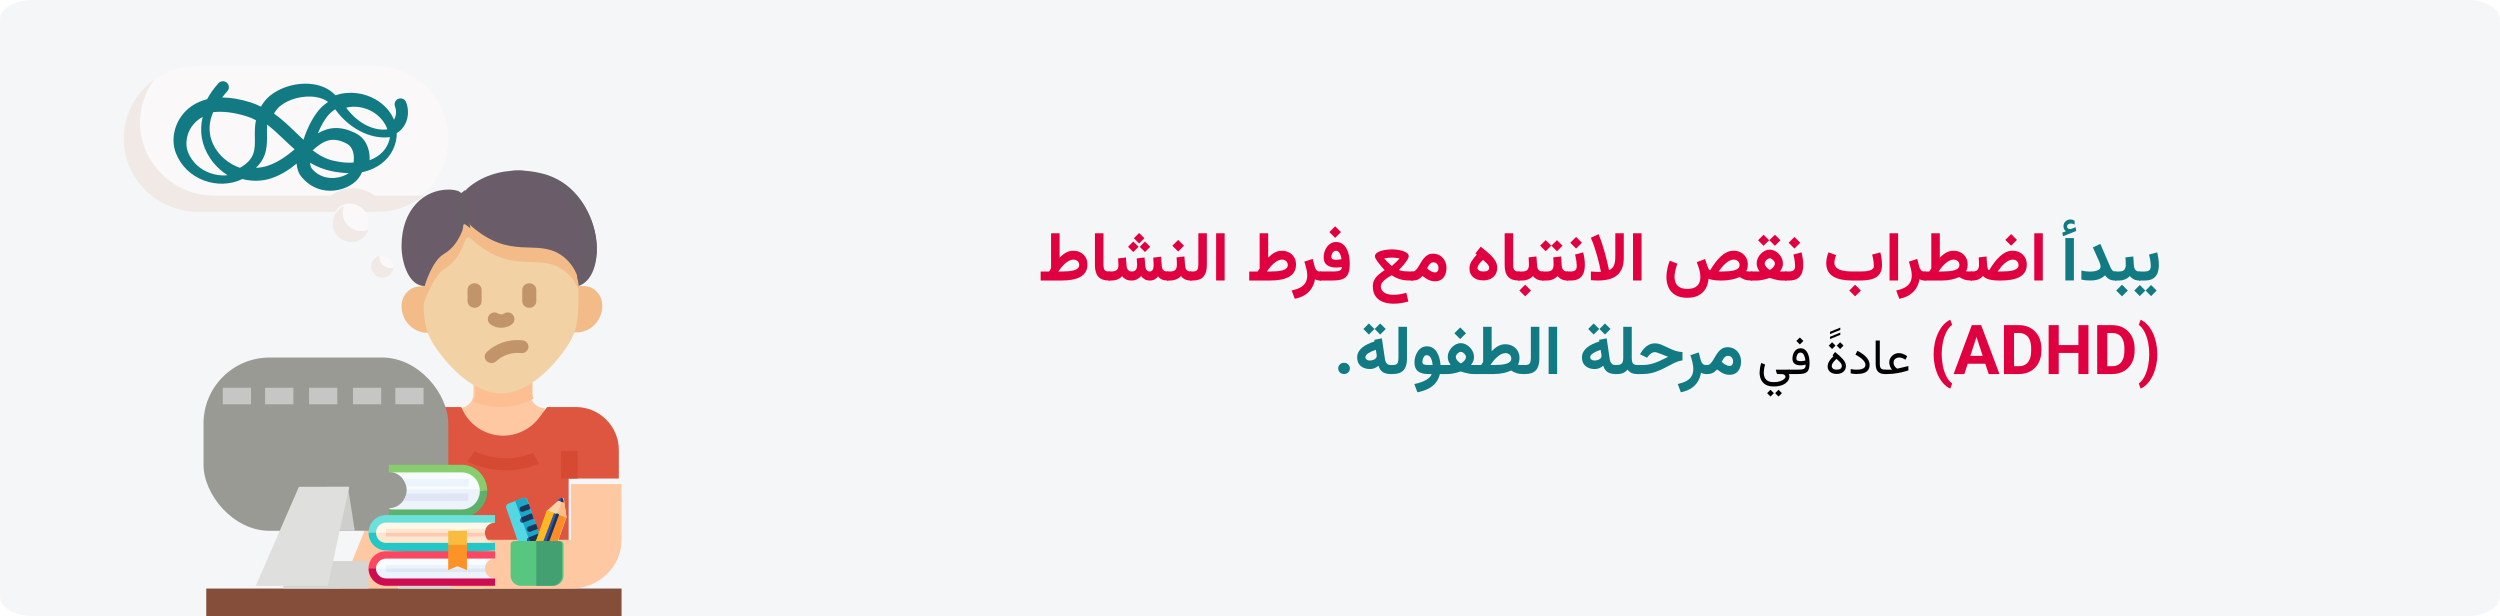 <?xml version="1.0" encoding="UTF-8"?>
<svg xmlns="http://www.w3.org/2000/svg" xmlns:xlink="http://www.w3.org/1999/xlink" width="909px" height="224px" viewBox="0 0 909 224" version="1.1">
  <title>Group 74@2x</title>
  <g id="Page-1" stroke="none" stroke-width="1" fill="none" fill-rule="evenodd">
    <g id="vorlage" transform="translate(-531, -10408)">
      <g id="Group-74" transform="translate(531, 10408)">
        <g id="Group-70-Copy-2" fill-rule="nonzero">
          <g id="Group">
            <g id="Mask-4" fill="#F5F6F7">
              <path d="M12,0 L897,0 C903.63,0 909,3.16 909,7.06 L909,216.94 C909,220.84 903.63,224 897,224 L12,224 C5.37,224 0,220.84 0,216.94 L0,7.06 C0,3.16 5.37,0 12,0 Z" id="path-1-4"></path>
            </g>
            <g id="Group-3" transform="translate(45, 24)">
              <path d="M153,124.4 L153,140 L122,140 L122,124.4 C123.371,124.401 124.685,123.853 125.654,122.878 C126.624,121.903 127.168,120.579 127.167,119.2 L127.167,114 L147.833,114 L147.833,119.2 C147.832,120.58 148.375,121.903 149.345,122.879 C150.314,123.855 151.629,124.402 153,124.4 Z" id="Path" fill="#FDC8A2"></path>
              <path d="M149,120.95 C142.24,124.636 134.081,125.001 127,121.934 C127.638,121.081 127.98,120.054 127.979,119 L127.979,114 L148.591,114 L148.591,119 C148.59,119.67 148.729,120.334 149,120.95 Z" id="Path" fill="#FDBF92"></path>
              <path d="M100.493,133.806 L94,150 L114.848,150 L114.848,189 L161.758,189 L161.758,150 L180,150 L180,139.6 C180,130.984 172.999,124 164.364,124 L153.939,124 L151.016,127.889 C147.935,131.988 143.099,134.4 137.963,134.4 C131.783,134.4 126.133,130.916 123.369,125.401 L122.667,124 L115.011,124 C108.617,124 102.867,127.883 100.493,133.806 L100.493,133.806 Z" id="Path" fill="#DE5540"></path>
              <polygon id="Path" fill="#D64A34" points="159 140 165 140 165 150 159 150"></polygon>
              <path d="M138.89,147 C134.014,146.998 129.224,145.889 125,143.782 L127.526,140 C134.05,143.257 142.017,143.507 148.798,140.668 L151,144.598 C147.223,146.174 143.084,146.995 138.89,147 L138.89,147 Z" id="Path" fill="#D64A34"></path>
              <polygon id="Path" fill="#FDC8A2" points="99.571 190 79 190 94.429 152 115 152"></polygon>
              <polygon id="Path" fill="#844E3A" points="30 190 181 190 181 200 30 200"></polygon>
              <rect id="Rectangle" fill="#9A9A95" x="29" y="106" width="89" height="63" rx="24"></rect>
              <g id="Group" transform="translate(36, 117)" fill="#C6C6C4">
                <polygon id="Path" points="15.398 0 25.664 0 25.664 6 15.398 6"></polygon>
                <polygon id="Path" points="31.367 0 41.633 0 41.633 6 31.367 6"></polygon>
                <polygon id="Path" points="47.336 0 57.602 0 57.602 6 47.336 6"></polygon>
                <polygon id="Path" points="62.734 0 73 0 73 6 62.734 6"></polygon>
                <polygon id="Path" points="0 0 10.266 0 10.266 6 0 6"></polygon>
              </g>
              <polygon id="Path" fill="#CECECC" points="74 169 84 169 81.5 153 74 153"></polygon>
              <polygon id="Path" fill="#D5D5D3" points="58 180 89 180 89 190 58 190"></polygon>
              <polygon id="Path" fill="#DFDFDD" points="74.154 189 48 189 63.692 153 82 153"></polygon>
              <polygon id="Path" fill="#D5D5D3" points="100 180 131 180 131 190 100 190"></polygon>
              <path d="M162.625,152 L162.625,172.267 L128.5,172.267 C122.701,172.267 118,176.804 118,182.4 L118,187.467 C118,188.866 119.175,190 120.625,190 L162.625,190 C172.773,190 181,182.061 181,172.267 L181,152 L162.625,152 Z" id="Path" fill="#FDC8A2"></path>
              <path d="M165.606,80.004 L167.177,80 C170.937,79.991 173.991,83.157 174,87.072 C174.012,92.471 169.818,96.858 164.633,96.87 L110.411,97 C105.225,97.012 101.012,92.645 101,87.246 C100.991,83.332 104.032,80.151 107.791,80.142 L109.363,80.138 L165.606,80.004 Z" id="Path-Copy" fill="#F2BB88"></path>
              <path d="M165.382,80.441 C165.41,92.459 165.188,96.407 160.323,103.212 C153.612,112.598 145.241,118.982 137.237,119 C129.233,119.019 120.833,112.674 114.079,103.319 C109.989,97.654 109.148,93.966 108.965,85.901 C108.929,84.31 110.035,81.852 110.031,79.873 L106,53 L168,61.174 L165.382,80.441 Z" id="Path-Copy-2" fill="#F2D1A5"></path>
              <path d="M168,62.035 L165.399,81.317 C164.251,78.385 162.112,75.651 159.404,73.875 C150.482,68.025 141.13,76.029 126.755,63.213 C126.752,63.213 126.75,63.21 126.75,63.208 C126.54,63.02 126.329,62.828 126.115,62.633 C125.488,62.052 124.479,62.305 124.197,63.116 C123.946,63.841 123.683,64.548 123.4,65.232 C121.931,68.792 119.978,71.743 116.726,73.688 C112.824,76.024 109.546,84.834 108.788,87 C108.753,85.394 108.742,83.615 108.738,81.618 L106,55.562 L107.455,54 L168,62.035 Z" id="Path-Copy-3" fill="#F2BB88"></path>
              <path d="M123.993,54.633 C123.573,55.951 123.51,58.939 123.008,60.132 C121.552,63.592 119.612,66.462 116.385,68.353 C111.96,70.946 109.406,80 109.406,80 C103.614,80.013 101.014,71.47 101,65.602 C100.968,51.919 109.395,44.889 118.159,44.935 C119.23,44.941 120.329,45.073 121.446,45.396 C122.055,45.573 122.772,46.327 123.391,46.627 C123.906,46.085 124.338,45.05 124.892,44.564 C129.947,40.124 136.564,37.978 143.597,38 C146.506,38.009 149.014,38.838 151.984,39.581 C173.328,44.916 177.213,74.578 165.495,78.783 C165.495,78.783 165.272,77.476 164.985,76.6 C163.948,73.441 161.682,70.429 158.733,68.535 C149.879,62.846 140.601,70.629 126.337,58.169 C125.693,57.607 124.657,55.28 123.993,54.633 L123.993,54.633 Z" id="Path-Copy-4" fill="#6A5D69"></path>
              <path d="M165.411,80 C165.411,80 165.392,79.723 165.356,79.37 C165.27,78.489 165.079,77.597 164.789,76.719 C171.05,67.414 165.876,43.736 147.645,39.145 C145.425,38.586 143.198,38.233 141,38.087 C144.673,37.818 148.502,38.174 152.316,39.135 C173.571,44.488 177.079,75.782 165.411,80 Z" id="Path-Copy-5" fill="#685E68"></path>
              <path d="M126,58.982 C125.425,58.561 124.843,58.118 124.255,57.651 C123.951,57.41 123.445,57.514 123.313,57.846 C122.88,58.939 122.422,59.993 121.918,61 L120,45.856 C120.572,45.993 121.147,46.165 121.725,46.376 C122.053,46.496 122.435,46.428 122.686,46.215 C123.185,45.792 123.7,45.386 124.229,45 L126,58.982 Z" id="Path-Copy-6" fill="#685E68"></path>
              <path d="M92.396,0 L27.453,0 C12.843,0 1,11.888 1,26.552 C1,35.147 5.068,42.788 11.377,47.641 C15.832,51.068 22.037,52 28.084,52 L91.493,51.925 C106.102,51.925 118,41.217 118,26.553 C118,17.724 114.555,9.902 107.951,5.074 C103.586,1.883 98.21,0 92.396,0 L92.396,0 Z" id="Path-Copy-7" fill="#FAF8F8" transform="translate(59.5, 26) scale(-1, 1) translate(-59.5, -26) "></path>
              <path d="M101.178,7.701 C100.193,6.723 99.129,5.817 98,5 C101.206,9.374 103.098,14.756 103.103,20.58 C103.116,35.189 90.784,47.14 76.083,47.14 L34.004,47.14 C33.75,47.14 33.506,47.056 33.301,46.908 C31.165,45.37 28.541,44.462 25.708,44.462 C22.874,44.462 20.25,45.37 18.114,46.908 C17.909,47.056 17.665,47.14 17.412,47.14 L0,47.14 C3.804,50.186 8.467,52.211 13.57,52.81 C13.569,52.811 13.569,52.812 13.569,52.812 C13.803,52.815 14.02,52.945 16.735,53 L37.917,53 L81.955,53 C96.642,53 108.836,41.357 108.998,26.763 C109.081,19.317 106.076,12.569 101.178,7.701 Z" id="Path-Copy-8" fill="#F0E9E6" transform="translate(54.5, 29) scale(-1, 1) translate(-54.5, -29) "></path>
              <path d="M89,57.179 C89,54.358 87.931,51.643 85.534,50.578 C84.698,50.206 83.774,50 82.803,50 C79.046,50 76,53.084 76,56.889 C76,57.693 76.136,58.464 76.386,59.181 C77.318,61.859 80.033,63 82.997,63 C86.754,63 89,60.984 89,57.179 L89,57.179 Z" id="Path-Copy-9" fill="#FAF8F8" transform="translate(82.5, 56.5) scale(-1, 1) translate(-82.5, -56.5) "></path>
              <path d="M89,57.214 C89,60.961 86.003,64 82.309,64 C79.396,64 76.914,62.109 76,59.471 C76.822,59.838 77.731,60.042 78.685,60.042 C82.379,60.042 85.376,57.002 85.376,53.256 C85.376,52.465 85.242,51.707 84.994,51 C87.352,52.049 89,54.438 89,57.214 Z" id="Path-Copy-10" fill="#F0E9E6" transform="translate(82.5, 57.5) scale(-1, 1) translate(-82.5, -57.5) "></path>
              <path d="M98,73.293 C98,71.377 97.087,69.62 95.299,69.143 C94.949,69.05 94.581,69 94.201,69 C91.881,69 90,70.857 90,73.149 C90,73.287 90.007,73.423 90.02,73.558 C90.229,75.657 92.351,77 94.532,77 C96.852,77 98,75.584 98,73.293 L98,73.293 Z" id="Path-Copy-11" fill="#FAF8F8" transform="translate(94, 73) scale(-1, 1) translate(-94, -73) "></path>
              <path d="M98,72.929 C98,75.176 96.203,77 93.989,77 C91.909,77 90.198,75.391 90,73.331 C90.334,73.423 90.684,73.472 91.048,73.472 C93.262,73.472 95.059,71.649 95.059,69.402 C95.059,69.266 95.053,69.13 95.037,69 C96.743,69.467 98,71.052 98,72.929 Z" id="Path-Copy-12" fill="#F0E9E6" transform="translate(94, 73) scale(-1, 1) translate(-94, -73) "></path>
              <g id="Group-Copy-2" transform="translate(125, 79)" fill="#C2946A">
                <path d="M22.443,8.923 C21.031,8.923 19.886,7.853 19.886,6.533 L19.886,2.39 C19.886,1.07 21.031,0 22.443,0 C23.856,0 25,1.07 25,2.39 L25,6.533 C25,7.853 23.856,8.923 22.443,8.923 Z" id="Path"></path>
                <path d="M2.557,8.923 C1.144,8.923 0,7.853 0,6.533 L0,2.39 C0,1.07 1.144,0 2.557,0 C3.969,0 5.114,1.07 5.114,2.39 L5.114,6.533 C5.114,7.853 3.969,8.923 2.557,8.923 Z" id="Path"></path>
                <path d="M8.715,29 C8.079,29 7.444,28.768 6.962,28.305 C6.005,27.386 6.014,25.904 6.982,24.995 C8.634,23.444 10.662,22.236 12.849,21.5 C15.118,20.736 17.582,20.471 19.975,20.732 C21.327,20.879 22.298,22.04 22.143,23.324 C21.988,24.609 20.761,25.53 19.413,25.383 C18.26,25.257 16.473,25.247 14.496,25.912 C12.988,26.42 11.588,27.253 10.449,28.324 C9.968,28.775 9.341,29 8.715,29 L8.715,29 Z" id="Path"></path>
                <path d="M12.216,16.173 C10.9,16.173 9.585,15.797 8.462,15.044 C7.352,14.3 7.052,12.793 7.792,11.678 C8.532,10.562 10.03,10.261 11.141,11.004 C11.754,11.415 12.679,11.415 13.291,11.004 C14.401,10.26 15.9,10.562 16.64,11.677 C17.379,12.793 17.08,14.3 15.97,15.044 C14.848,15.797 13.532,16.173 12.216,16.173 L12.216,16.173 Z" id="Path"></path>
              </g>
              <path d="M46.393,45.352 C45.98,45.352 45.563,45.334 45.142,45.298 C40.886,44.929 36.962,42.693 35.377,39.732 C35.183,39.369 35.005,38.997 34.845,38.62 C33.385,38.316 32.008,37.868 30.729,37.276 C26.563,35.348 23.68,31.995 22.612,27.833 C22.32,26.695 22.182,25.555 22.191,24.429 C20.778,23.568 19.649,22.297 18.935,20.737 C17.872,18.411 17.813,15.648 18.775,13.157 C19.204,12.045 20.455,11.49 21.571,11.918 C22.687,12.346 23.243,13.593 22.814,14.704 C22.267,16.122 22.289,17.669 22.874,18.949 C22.957,19.131 23.061,19.328 23.192,19.528 C24.412,16.579 26.71,13.977 29.893,12.14 C33.894,9.832 39.339,8.883 44.47,10.662 C46.772,8.13 50.218,6.652 54.379,6.451 C60.572,6.149 67.124,8.799 70.302,12.889 C70.791,13.519 71.206,14.152 71.557,14.784 C72.704,14.191 73.913,13.679 75.198,13.269 C79.237,11.982 82.701,11.461 85.657,11.448 C85.091,10.671 84.462,9.9 83.771,9.138 C82.971,8.254 83.04,6.891 83.927,6.093 C84.813,5.295 86.182,5.364 86.983,6.248 C88.691,8.132 90.082,10.088 91.151,12.08 C95.128,13.078 97.696,15.072 99.211,16.683 C103.081,20.796 104.39,26.834 102.469,31.708 C100.648,36.324 97.031,39.845 92.282,41.621 C87.639,43.357 82.574,43.163 78.315,41.099 C74.785,42.008 71.063,41.948 67.603,40.755 C64.001,39.512 61.109,37.551 58.583,35.487 C58.45,37.195 57.995,38.8 57.019,40.045 C54.313,43.496 50.576,45.352 46.393,45.352 L46.393,45.352 Z M39.641,38.959 C40.837,39.801 42.664,40.525 44.784,40.688 C47.055,40.864 50.321,40.441 52.967,37.433 C53.415,36.924 53.643,36.136 53.693,35.167 C51.328,36.564 48.715,37.672 45.698,38.267 C43.607,38.68 41.579,38.91 39.641,38.959 L39.641,38.959 Z M83.671,39.723 C85.818,39.944 88.055,39.666 90.186,38.881 C93.876,37.522 96.682,34.841 98.087,31.331 C99.183,28.593 98.882,24.097 95.631,20.694 C94.793,19.816 93.823,19.084 92.736,18.5 C94.017,23.707 93.135,28.932 90.006,33.571 C88.311,36.084 86.13,38.159 83.671,39.723 L83.671,39.723 Z M59.314,30.305 C62.188,32.702 65.266,35.01 69.253,36.315 C70.577,36.747 71.963,36.977 73.366,37.019 C69.243,33.114 69.305,28.726 69.362,24.743 C69.379,23.537 69.395,22.388 69.309,21.278 C67.168,22.926 65.157,24.838 63.09,26.802 C61.854,27.978 60.606,29.163 59.314,30.305 L59.314,30.305 Z M73.366,19.711 C73.825,21.849 73.796,23.935 73.768,25.884 C73.704,30.461 73.657,33.849 79.199,37.019 C82.546,35.845 85.6,33.639 87.669,30.648 C90.611,26.398 90.998,21.578 88.928,16.791 C85.492,16.38 81.432,16.855 76.921,18.235 C75.667,18.619 74.489,19.119 73.366,19.711 L73.366,19.711 Z M37.889,35.118 C40.047,35.271 42.492,35.072 45.227,34.43 C48.055,33.765 50.495,32.405 52.756,30.65 C48.862,27.153 45.631,25.38 40.215,28.308 C39.207,28.852 38.494,29.809 38.095,31.151 C37.738,32.355 37.677,33.739 37.889,35.118 L37.889,35.118 Z M24.651,25.863 C24.7,26.178 24.765,26.497 24.847,26.821 C25.655,29.992 28.074,32.821 32.054,34.241 C31.988,32.758 32.162,31.293 32.585,29.938 C33.357,27.469 34.883,25.589 37,24.503 C42.8,21.526 47.141,22.312 50.882,24.494 C49.654,21.527 48.111,18.848 46.59,17.362 C45.943,16.729 45.268,16.185 44.573,15.722 C41.776,19.587 38.236,22.528 34.24,24.288 C30.995,25.717 27.686,26.25 24.651,25.863 Z M47.135,13.059 C47.925,13.589 48.694,14.197 49.435,14.888 C51.905,17.193 54.509,21.854 56.068,26.761 C56.076,26.785 56.083,26.809 56.091,26.833 C57.021,25.976 57.943,25.085 58.876,24.185 C61.367,21.781 63.907,19.33 66.808,17.298 C66.532,16.791 66.197,16.288 65.791,15.786 C63.422,12.85 58.16,10.883 53.278,11.11 C51.7,11.184 49.132,11.556 47.135,13.059 L47.135,13.059 Z M25.588,23.023 C30.063,23.682 36.051,21.301 40.577,15.151 C37.049,14.277 33.443,15.092 30.71,16.792 C28.573,18.123 26.525,20.267 25.588,23.023 Z" id="Shape-Copy" fill="#117A83" transform="translate(60.719, 25.444) scale(-1, 1) translate(-60.719, -25.444) "></path>
              <g id="books" transform="translate(89, 145)">
                <g id="Group" transform="translate(7.383, 1.143)">
                  <path d="M6.484,8.035 C6.484,11.654 3.584,14.603 0,14.659 L1.548,16 L26.123,16 C30.514,16 34.074,12.418 34.074,8 L6.483,8 C6.483,8.012 6.484,8.023 6.484,8.035 Z" id="Path" fill="#ECF3FB"></path>
                  <path d="M26.123,0 L1.548,0 L0,1.41 C3.573,1.466 6.464,4.397 6.483,8 L34.074,8 C34.074,3.582 30.514,0 26.123,0 Z" id="Path" fill="#F7FCFF"></path>
                </g>
                <g id="Group" transform="translate(12.494, 5.143)">
                  <path d="M23.77,5.299 L1.294,5.299 C1.106,6.297 0.693,7.216 0.109,8 L23.77,8 L23.77,5.299 Z" id="Path" fill="#E0E6F5"></path>
                  <path d="M23.852,0 L0,0 C0.613,0.778 1.054,1.697 1.267,2.701 L23.852,2.701 L23.852,0 Z" id="Path" fill="#ECF3FB"></path>
                </g>
                <g id="Group" transform="translate(7.383, 0)">
                  <path d="M26.532,0 L0,0 L0,2.763 L26.532,2.763 C30.136,2.763 33.07,5.767 33.087,9.466 L35.777,9.466 C35.76,4.243 31.62,0 26.532,0 Z" id="Path" fill="#89CE6D"></path>
                  <path d="M33.087,9.466 C33.087,9.477 33.088,9.488 33.088,9.499 C33.088,13.213 30.147,16.234 26.532,16.234 L8.94511533e-05,16.234 L8.94511533e-05,18.997 L11.753,20 L26.532,18.997 C31.63,18.997 35.778,14.736 35.778,9.499 C35.778,9.488 35.777,9.477 35.777,9.466 L33.087,9.466 Z" id="Path" fill="#5EB16A"></path>
                </g>
                <g id="Group" transform="translate(0, 18.286)">
                  <g id="Path" transform="translate(2.462, 1.44)">
                    <path d="M43.538,1.295 L41.285,0 L4.785,0 C2.142,0 0,2.169 0,4.844 C0,4.891 0.002,4.937 0.004,4.983 L19.298,7.336 L39.816,4.983 C39.818,2.949 41.487,1.295 43.538,1.295 Z" fill="#FFF7E7"></path>
                    <path d="M39.816,4.987 C39.816,4.986 39.816,4.985 39.816,4.983 L0.004,4.983 C0.076,7.594 2.188,9.689 4.785,9.689 L41.968,9.689 L43.538,8.679 C41.486,8.679 39.816,7.023 39.816,4.987 L39.816,4.987 Z" fill="#FFE6CE"></path>
                  </g>
                  <g id="Path">
                    <path d="M6.344,2.735 L46,2.735 L46,0 L6.344,0 C2.846,0 0,2.881 0,6.423 L1.582,7.095 L2.701,6.423 C2.701,4.389 4.336,2.735 6.344,2.735 Z" fill="#6AE1DB"></path>
                    <path d="M2.701,6.423 L0,6.423 C0,9.965 2.846,12.846 6.344,12.846 L25.519,14.286 L46,12.846 L46,10.111 L6.344,10.111 C4.336,10.111 2.701,8.457 2.701,6.423 L2.701,6.423 Z" fill="#21C8C7"></path>
                    <path d="M42.555,5.031 L35.587,5.031 L32.288,5.614 L28.931,5.031 L6.359,5.031 L6.359,6.423 L24.231,6.978 L42.278,6.423 C42.279,5.931 42.378,5.461 42.555,5.031 Z" fill="#FFE6CE"></path>
                    <path d="M42.533,7.766 C42.369,7.351 42.278,6.899 42.278,6.427 C42.278,6.426 42.278,6.424 42.278,6.423 L6.359,6.423 L6.359,7.766 L42.533,7.766 L42.533,7.766 Z" fill="#FCCAB4"></path>
                  </g>
                </g>
                <g id="Group" transform="translate(0, 31.429)">
                  <g id="Path" transform="translate(2.462, 1.409)">
                    <path d="M43.538,1.267 L41.285,0 L4.785,0 C2.142,0 0,2.122 0,4.741 C0,4.786 0.002,4.831 0.004,4.877 L19.298,7.179 L39.816,4.877 C39.818,2.886 41.487,1.267 43.538,1.267 Z" fill="#F7FCFF"></path>
                    <path d="M39.816,4.881 C39.816,4.879 39.816,4.878 39.816,4.877 L0.004,4.877 C0.076,7.432 2.188,9.482 4.785,9.482 L41.968,9.482 L43.538,8.494 C41.486,8.494 39.816,6.873 39.816,4.881 Z" fill="#ECF3FB"></path>
                  </g>
                  <g id="Path">
                    <path d="M6.344,2.677 L46,2.677 L46,0 L6.344,0 C2.846,0 0,2.82 0,6.286 L1.582,6.943 L2.701,6.286 C2.701,4.296 4.336,2.677 6.344,2.677 L6.344,2.677 Z" fill="#FD465F"></path>
                    <path d="M2.701,6.286 L0,6.286 C0,9.752 2.846,12.571 6.344,12.571 L46,12.571 L46,9.895 L6.344,9.895 C4.336,9.895 2.701,8.276 2.701,6.286 Z" fill="#CE0C51"></path>
                    <path d="M42.555,4.924 L6.359,4.924 L6.359,6.286 L24.231,6.829 L42.278,6.286 C42.279,5.804 42.378,5.344 42.555,4.924 Z" fill="#ECF3FB"></path>
                    <path d="M42.533,7.6 C42.369,7.194 42.278,6.752 42.278,6.29 C42.278,6.288 42.278,6.287 42.278,6.286 L6.359,6.286 L6.359,7.6 L42.533,7.6 L42.533,7.6 Z" fill="#E0E6F5"></path>
                  </g>
                </g>
                <g id="Group" transform="translate(28.963, 24)">
                  <polygon id="Path" fill="#F8BD3F" points="6.815 0 0 0 0 5.09 3.407 6.111 6.815 5.09"></polygon>
                  <polygon id="Path" fill="#FD9326" points="0 5.09 0 14.286 3.357 12.888 6.815 14.286 6.815 5.09"></polygon>
                </g>
              </g>
              <g id="stationery" transform="translate(139, 157)">
                <path d="M14.3,19.538 L6.607,22.456 L0.073,3.75 C-0.156,3.094 0.169,2.369 0.798,2.13 L6.212,0.077 C6.841,-0.162 7.537,0.176 7.767,0.832 L14.3,19.538 Z" id="Path" fill="#53D8E3"></path>
                <path d="M7.642,0.823 C7.409,0.174 6.7,-0.16 6.058,0.076 L3.3,1.091 L10.38,20.772 L14.3,19.329 L7.642,0.823 Z" id="Path" fill="#18A8C9"></path>
                <g id="Group" transform="translate(4.95, 2.246)" fill="#3555A2">
                  <path d="M0.602,1.03 C0.127,1.21 -0.117,1.756 0.055,2.249 C0.191,2.636 0.541,2.875 0.915,2.875 C1.018,2.875 1.124,2.857 1.227,2.818 L3.948,1.788 L3.322,0 L0.602,1.03 Z" id="Path"></path>
                  <path d="M0.707,5.039 C0.233,5.219 -0.012,5.765 0.161,6.258 C0.296,6.645 0.646,6.885 1.02,6.885 C1.124,6.885 1.229,6.866 1.332,6.827 L5.198,5.363 L4.573,3.575 L0.707,5.039 Z" id="Path"></path>
                  <path d="M3.103,8.181 C2.629,8.36 2.384,8.906 2.557,9.4 C2.692,9.786 3.043,10.026 3.416,10.026 C3.52,10.026 3.626,10.008 3.729,9.968 L6.449,8.938 L5.824,7.151 L3.103,8.181 Z" id="Path"></path>
                  <path d="M2.662,13.409 C2.797,13.795 3.148,14.035 3.521,14.035 C3.625,14.035 3.731,14.017 3.834,13.978 L7.7,12.514 L7.075,10.726 L3.209,12.19 C2.734,12.369 2.49,12.915 2.662,13.409 Z" id="Path"></path>
                </g>
                <path d="M5.842,5.053 C5.943,5.053 6.046,5.035 6.147,4.996 L8.8,3.991 L8.19,2.246 L5.537,3.251 C5.074,3.427 4.836,3.96 5.004,4.441 C5.136,4.818 5.478,5.053 5.842,5.053 Z" id="Path" fill="#1B3555"></path>
                <polygon id="Path" fill="#1B3555" points="9.9 7.466 9.287 5.614 5.5 7.131 6.113 8.982"></polygon>
                <path d="M7.754,11.74 C7.886,12.117 8.228,12.351 8.592,12.351 C8.693,12.351 8.796,12.333 8.897,12.295 L11.55,11.289 L10.94,9.544 L8.287,10.55 C7.824,10.725 7.586,11.258 7.754,11.74 Z" id="Path" fill="#1B3555"></path>
                <polygon id="Path" fill="#1B3555" points="8.863 16.281 12.65 14.764 12.037 12.912 8.25 14.429"></polygon>
                <path d="M20.987,0.533 C20.912,0.043 20.333,-0.17 19.965,0.156 L14.997,4.558 L9.9,18.751 L16.903,21.333 L22,7.141 L20.987,0.533 Z" id="Path" fill="#F9D3AB"></path>
                <polygon id="Path" fill="#FDB91F" transform="translate(15.794, 12.921) rotate(19.993) translate(-15.794, -12.921) " points="12.026 5.34 19.464 5.389 19.563 20.502 12.124 20.452"></polygon>
                <polygon id="Path" fill="#FC8B28" transform="translate(17.534, 13.557) rotate(-70.007) translate(-17.534, -13.557) " points="9.99 11.747 25.102 11.648 25.078 15.367 9.965 15.466"></polygon>
                <path d="M21.045,0.508 C21.01,0.257 20.856,0.076 20.667,1.01863407e-10 L18.7,5.971 L22,7.298 L21.045,0.508 Z" id="Path" fill="#FDBD86"></path>
                <path d="M20.708,0.518 C20.63,0.042 20.026,-0.165 19.642,0.152 L18.7,0.929 L20.9,1.684 L20.708,0.518 Z" id="Path" fill="#3555A2"></path>
                <path d="M19.25,6.249 L17.422,5.614 L12.111,19.543 C12.106,19.554 12.104,19.565 12.1,19.576 L13.925,20.211 C13.93,20.2 13.935,20.19 13.939,20.179 L19.25,6.249 Z" id="Path" fill="#3555A2"></path>
                <path d="M20.708,0.491 C20.669,0.248 20.498,0.073 20.29,1.01863407e-10 L19.8,1.298 L20.9,1.684 L20.708,0.491 Z" id="Path" fill="#1B3555"></path>
                <path d="M14.099,20.178 L19.25,5.939 L18.363,5.614 L13.2,19.886 L14.085,20.211 C14.09,20.2 14.095,20.189 14.099,20.178 L14.099,20.178 Z" id="Path" fill="#1B3555"></path>
                <path d="M19.654,15.719 L2.896,15.719 C2.208,15.719 1.65,16.28 1.65,16.972 L1.65,28.243 C1.65,30.318 3.323,32 5.387,32 L17.163,32 C19.227,32 20.9,30.318 20.9,28.243 L20.9,16.972 C20.9,16.28 20.342,15.719 19.654,15.719 Z" id="Path" fill="#57C67F"></path>
                <path d="M19.14,15.719 L11,15.719 L11,32 L16.72,32 C18.725,32 20.35,30.318 20.35,28.243 L20.35,16.972 C20.35,16.28 19.808,15.719 19.14,15.719 Z" id="Path" fill="#43A071"></path>
              </g>
            </g>
          </g>
        </g>
        <g id="يبدأ-اضطراب-نقص-الان" transform="translate(378.386, 79.795)" fill-rule="nonzero">
          <path d="M399.309,18.924 L399.309,22.205 L400.286,22.205 L400.286,18.924 L399.309,18.924 Z M403.749,23.84 L401.738,25.842 L403.749,27.869 L405.764,25.842 L403.749,23.84 Z M399.63,23.84 L397.636,25.842 L399.63,27.869 L401.662,25.842 L399.63,23.84 Z M401.36,22.205 C402.668,22.205 403.701,21.967 404.459,21.492 C405.217,21.016 405.758,20.353 406.083,19.501 C406.408,18.649 406.571,17.652 406.571,16.51 C406.571,15.811 406.521,15.078 406.42,14.31 C406.319,13.542 406.166,12.759 405.959,11.962 L403.004,12.755 C403.235,13.637 403.398,14.435 403.493,15.149 C403.588,15.863 403.636,16.445 403.636,16.896 C403.636,17.665 403.449,18.196 403.076,18.487 C402.703,18.778 402.123,18.924 401.336,18.924 L400.009,18.924 L400.009,22.205 L401.36,22.205 Z" id="Shape" fill="#117A83"></path>
          <path d="M390.654,18.924 L390.654,22.205 L391.24,22.205 L391.24,18.924 L390.654,18.924 Z M393.169,23.725 L391.06,25.842 L393.169,27.951 L395.286,25.842 L393.169,23.725 Z M394.415,13.795 C394.453,14.211 394.484,14.637 394.507,15.072 C394.53,15.508 394.542,15.954 394.542,16.41 C394.542,17.255 394.363,17.885 394.005,18.301 C393.647,18.716 393.006,18.924 392.083,18.924 L390.927,18.924 L390.927,22.205 L392.083,22.205 C392.853,22.205 393.582,22.062 394.271,21.778 C394.96,21.493 395.543,21.09 396.021,20.568 C396.268,20.896 396.559,21.181 396.893,21.424 C397.227,21.668 397.614,21.859 398.053,21.997 C398.493,22.135 398.989,22.205 399.541,22.205 L399.81,22.205 L399.81,18.924 L399.566,18.924 C399.111,18.924 398.737,18.839 398.444,18.669 C398.15,18.499 397.928,18.255 397.777,17.938 C397.626,17.62 397.536,17.248 397.509,16.821 L397.273,13.452 L394.415,13.795 Z" id="Shape" fill="#117A83"></path>
          <path d="M385.377,17.091 C385.377,17.558 385.192,17.927 384.821,18.2 C384.45,18.473 383.968,18.668 383.376,18.783 C382.785,18.899 382.151,18.957 381.475,18.957 C381.005,18.957 380.501,18.925 379.963,18.861 C379.426,18.797 378.906,18.705 378.404,18.586 L378.404,21.862 C378.905,21.982 379.401,22.067 379.892,22.117 C380.384,22.167 380.972,22.192 381.658,22.192 C382.482,22.192 383.22,22.121 383.872,21.977 C384.523,21.833 385.106,21.62 385.62,21.339 C386.134,21.057 386.594,20.712 386.998,20.304 C387.283,20.687 387.588,21.021 387.914,21.306 C388.24,21.59 388.621,21.811 389.057,21.969 C389.493,22.126 390.021,22.205 390.642,22.205 L391.147,22.205 L391.147,18.924 L390.642,18.924 C390.259,18.924 389.941,18.793 389.688,18.529 C389.434,18.266 389.203,17.899 388.994,17.427 C388.785,16.955 388.546,16.409 388.276,15.789 L385.29,8.874 L382.583,10.186 L384.943,15.437 C385.045,15.669 385.143,15.952 385.237,16.284 C385.331,16.616 385.377,16.885 385.377,17.091 Z" id="Path" fill="#117A83"></path>
          <path d="M372.773,4.285 L371.491,4.773 L371.698,6.104 L376.52,4.199 L376.325,2.82 L374.591,3.455 C374.575,3.463 374.559,3.469 374.543,3.473 C374.526,3.477 374.51,3.479 374.494,3.479 C374.062,3.536 373.741,3.467 373.529,3.271 C373.318,3.076 373.208,2.865 373.2,2.637 C373.2,2.254 373.34,1.965 373.621,1.77 C373.902,1.575 374.205,1.477 374.53,1.477 C374.766,1.477 374.996,1.503 375.22,1.556 C375.444,1.609 375.682,1.701 375.934,1.831 L375.922,0.427 C375.678,0.289 375.44,0.183 375.208,0.11 C374.976,0.037 374.693,0 374.359,0 C373.717,0 373.145,0.232 372.644,0.696 C372.144,1.16 371.894,1.754 371.894,2.478 C371.894,2.917 371.971,3.271 372.126,3.54 C372.28,3.809 372.496,4.057 372.773,4.285 Z M375.678,6.763 L372.577,6.763 L372.577,22.192 L375.678,22.192 L375.678,6.763 Z" id="Shape" fill="#117A83"></path>
          <polygon id="Path" fill="#E0003F" points="364.377 5.025 361.281 5.025 361.281 22.192 364.377 22.192"></polygon>
          <path d="M352.864,5.322 L350.752,7.434 L352.864,9.546 L354.976,7.434 L352.864,5.322 Z M353.45,14.6 C354.061,14.6 354.563,14.781 354.958,15.143 C355.352,15.505 355.55,15.983 355.55,16.577 C355.55,17.049 355.391,17.438 355.074,17.743 C354.756,18.048 354.309,18.288 353.731,18.463 C353.153,18.638 352.482,18.758 351.717,18.823 C350.952,18.888 350.126,18.921 349.239,18.921 L347.957,18.921 C348.356,18.335 348.775,17.782 349.214,17.261 C349.654,16.74 350.11,16.28 350.582,15.881 C351.054,15.483 351.532,15.169 352.016,14.941 C352.5,14.714 352.978,14.6 353.45,14.6 Z M344.881,18.469 C344.653,18.429 344.48,18.235 344.362,17.889 C344.244,17.544 344.169,17.183 344.136,16.809 L343.917,13.464 L341.06,13.806 C341.093,14.229 341.121,14.655 341.146,15.082 C341.17,15.509 341.182,15.951 341.182,16.406 C341.182,17.244 341.017,17.873 340.688,18.292 C340.358,18.711 339.689,18.921 338.68,18.921 L338.204,18.921 L338.191,22.205 L338.68,22.205 C339.616,22.205 340.391,22.062 341.005,21.777 C341.62,21.493 342.159,21.09 342.623,20.569 C342.997,20.951 343.459,21.265 344.008,21.509 C344.557,21.753 345.202,21.93 345.943,22.04 C346.683,22.15 347.53,22.205 348.482,22.205 L349.129,22.205 C350.488,22.205 351.741,22.105 352.889,21.906 C354.036,21.706 355.035,21.381 355.886,20.929 C356.736,20.477 357.393,19.877 357.857,19.128 C358.321,18.38 358.553,17.456 358.553,16.357 C358.553,15.397 358.331,14.541 357.887,13.788 C357.444,13.035 356.832,12.445 356.05,12.018 C355.269,11.591 354.374,11.377 353.365,11.377 C352.51,11.377 351.696,11.562 350.923,11.932 C350.15,12.303 349.414,12.813 348.714,13.464 C348.014,14.115 347.345,14.868 346.706,15.723 C346.067,16.577 345.459,17.493 344.881,18.469 Z" id="Shape" fill="#E0003F"></path>
          <path d="M331.954,14.596 C332.562,14.596 333.064,14.778 333.462,15.142 C333.86,15.507 334.059,15.984 334.059,16.573 C334.059,17.05 333.898,17.441 333.578,17.747 C333.257,18.052 332.809,18.292 332.234,18.464 C331.659,18.637 330.988,18.757 330.222,18.824 C329.456,18.891 328.629,18.924 327.741,18.924 L326.466,18.924 C326.859,18.338 327.275,17.784 327.715,17.263 C328.154,16.742 328.609,16.282 329.082,15.882 C329.554,15.483 330.032,15.169 330.516,14.94 C331,14.71 331.479,14.596 331.954,14.596 Z M331.88,11.373 C331.406,11.373 330.954,11.431 330.524,11.546 C330.095,11.661 329.679,11.827 329.277,12.045 C328.875,12.262 328.481,12.526 328.094,12.835 C327.707,13.144 327.318,13.497 326.928,13.894 L326.928,5.025 L323.832,5.025 L323.832,17.824 C323.705,18.01 323.583,18.191 323.468,18.368 C323.352,18.545 323.233,18.73 323.111,18.924 L321.334,18.924 L321.334,22.205 L327.632,22.205 C328.902,22.205 330.079,22.086 331.164,21.85 C332.249,21.614 333.2,21.305 334.016,20.926 C334.521,21.283 335.118,21.586 335.806,21.833 C336.494,22.081 337.33,22.205 338.314,22.205 L338.655,22.205 L338.655,18.924 L338.301,18.924 C338.003,18.924 337.741,18.919 337.513,18.91 C337.286,18.901 337.087,18.888 336.919,18.87 C336.75,18.853 336.599,18.835 336.466,18.816 C336.671,18.498 336.819,18.106 336.912,17.643 C337.005,17.179 337.052,16.751 337.055,16.36 C337.055,15.396 336.833,14.539 336.391,13.789 C335.948,13.039 335.337,12.449 334.559,12.019 C333.781,11.588 332.888,11.373 331.88,11.373 Z" id="Shape" fill="#E0003F"></path>
          <path d="M321.46,22.205 L321.785,22.205 L321.785,18.924 L321.325,18.924 C320.781,18.924 320.363,18.754 320.071,18.414 C319.78,18.074 319.561,17.626 319.415,17.069 L318.715,14.344 L315.68,15.342 C315.948,16.137 316.191,16.981 316.407,17.874 C316.624,18.768 316.733,19.579 316.733,20.31 C316.733,21.394 316.513,22.297 316.073,23.02 C315.634,23.743 314.993,24.328 314.152,24.774 C313.31,25.221 312.286,25.576 311.081,25.838 L312.198,28.843 C313.637,28.563 314.867,28.096 315.889,27.441 C316.91,26.786 317.725,25.973 318.333,25 C318.942,24.028 319.343,22.938 319.537,21.728 C319.759,21.866 320.037,21.98 320.368,22.07 C320.7,22.16 321.063,22.205 321.46,22.205 Z" id="Path" fill="#E0003F"></path>
          <polygon id="Path" fill="#E0003F" points="311.754 5.025 308.657 5.025 308.657 22.192 311.754 22.192"></polygon>
          <path d="M296.123,23.73 L294.012,25.842 L296.123,27.954 L298.235,25.842 L296.123,23.73 Z M297.869,22.205 C298.959,22.205 299.989,22.129 300.957,21.979 C301.926,21.828 302.782,21.552 303.527,21.149 C304.272,20.746 304.855,20.17 305.279,19.421 C305.702,18.673 305.913,17.696 305.913,16.492 C305.913,16.109 305.889,15.641 305.84,15.088 C305.791,14.535 305.72,13.977 305.627,13.416 C305.533,12.854 305.421,12.374 305.291,11.975 L302.337,12.769 C302.548,13.59 302.707,14.384 302.813,15.149 C302.919,15.914 302.972,16.479 302.972,16.846 C302.972,17.31 302.825,17.68 302.532,17.957 C302.239,18.233 301.846,18.441 301.354,18.579 C300.862,18.717 300.316,18.809 299.718,18.854 C299.12,18.899 298.512,18.921 297.893,18.921 L295.281,18.921 C294.337,18.921 293.46,18.872 292.65,18.774 C291.841,18.677 291.133,18.508 290.526,18.268 C289.92,18.028 289.448,17.698 289.11,17.279 C288.773,16.86 288.604,16.325 288.604,15.674 C288.604,15.226 288.669,14.76 288.799,14.276 C288.929,13.792 289.064,13.359 289.202,12.976 L286.468,11.951 C286.232,12.528 286.034,13.149 285.876,13.812 C285.717,14.476 285.638,15.157 285.638,15.857 C285.638,17.053 285.869,18.058 286.333,18.872 C286.797,19.686 287.456,20.337 288.311,20.825 C289.165,21.313 290.183,21.665 291.363,21.881 C292.543,22.097 293.849,22.205 295.281,22.205 L297.869,22.205 Z" id="Shape" fill="#E0003F"></path>
          <path d="M272.046,22.205 C273.356,22.205 274.389,21.967 275.146,21.49 C275.903,21.014 276.444,20.351 276.77,19.501 C277.095,18.65 277.258,17.655 277.258,16.516 C277.258,15.816 277.207,15.082 277.105,14.313 C277.004,13.544 276.851,12.76 276.648,11.963 L273.694,12.756 C273.921,13.635 274.082,14.433 274.176,15.149 C274.269,15.865 274.316,16.447 274.316,16.895 C274.316,17.668 274.131,18.199 273.761,18.488 C273.39,18.776 272.811,18.921 272.021,18.921 L270.691,18.921 L270.691,22.205 L272.046,22.205 Z M274.072,6.36 L271.96,8.472 L274.072,10.583 L276.184,8.472 L274.072,6.36 Z" id="Shape" fill="#E0003F"></path>
          <path d="M266.967,5.554 L264.953,7.556 L266.967,9.583 L268.982,7.556 L266.967,5.554 Z M262.842,5.554 L260.852,7.556 L262.842,9.583 L264.88,7.556 L262.842,5.554 Z M265.075,14.124 C265.336,14.124 265.61,14.221 265.899,14.417 C266.188,14.612 266.439,14.85 266.65,15.131 C266.862,15.411 266.967,15.686 266.967,15.955 C266.967,16.28 266.872,16.6 266.681,16.913 C266.489,17.226 266.249,17.507 265.96,17.755 C265.672,18.003 265.385,18.201 265.1,18.347 C264.856,18.217 264.589,18.026 264.3,17.773 C264.011,17.521 263.765,17.238 263.562,16.925 C263.358,16.612 263.257,16.296 263.257,15.979 C263.257,15.71 263.356,15.434 263.556,15.149 C263.755,14.864 263.997,14.622 264.282,14.423 C264.567,14.223 264.831,14.124 265.075,14.124 Z M269.885,15.955 C269.885,15.32 269.751,14.707 269.482,14.117 C269.214,13.527 268.851,12.996 268.396,12.524 C267.94,12.052 267.423,11.676 266.845,11.395 C266.268,11.115 265.674,10.974 265.063,10.974 C264.469,10.974 263.889,11.115 263.324,11.395 C262.758,11.676 262.252,12.054 261.804,12.531 C261.356,13.007 261,13.538 260.736,14.124 C260.471,14.709 260.339,15.312 260.339,15.93 C260.339,16.288 260.378,16.634 260.455,16.968 C260.532,17.301 260.65,17.627 260.809,17.944 C260.968,18.262 261.161,18.579 261.389,18.896 C261.202,18.905 261.033,18.911 260.882,18.915 C260.732,18.919 260.589,18.921 260.455,18.921 C260.321,18.921 260.18,18.921 260.034,18.921 L258.264,18.921 L258.264,22.205 L260.363,22.205 C260.811,22.205 261.301,22.164 261.834,22.083 C262.367,22.001 262.911,21.889 263.464,21.747 C264.017,21.604 264.551,21.444 265.063,21.265 C265.568,21.436 266.089,21.592 266.626,21.735 C267.163,21.877 267.688,21.991 268.2,22.076 C268.713,22.162 269.181,22.205 269.604,22.205 L271.155,22.205 L271.155,18.921 L269.995,18.921 C269.889,18.921 269.775,18.921 269.653,18.921 C269.531,18.921 269.401,18.921 269.262,18.921 C269.124,18.921 268.974,18.917 268.811,18.909 C269.047,18.591 269.244,18.276 269.403,17.963 C269.561,17.649 269.682,17.328 269.763,16.998 C269.844,16.669 269.885,16.321 269.885,15.955 Z" id="Shape" fill="#E0003F"></path>
          <path d="M235.115,25.244 C233.937,25.244 233.011,25.044 232.336,24.646 C231.662,24.248 231.183,23.716 230.9,23.049 C230.617,22.383 230.476,21.649 230.476,20.847 C230.476,20.129 230.574,19.361 230.769,18.544 C230.965,17.727 231.206,16.9 231.492,16.063 L228.724,14.992 C228.343,15.987 228.049,16.991 227.842,18.003 C227.636,19.015 227.532,19.997 227.532,20.948 C227.532,22.369 227.798,23.647 228.329,24.784 C228.861,25.92 229.686,26.821 230.806,27.486 C231.927,28.151 233.363,28.483 235.115,28.483 C236.697,28.483 238.04,28.2 239.144,27.633 C240.247,27.067 241.109,26.267 241.729,25.236 C242.349,24.204 242.721,22.992 242.845,21.6 C243.212,21.711 243.603,21.812 244.019,21.904 C244.435,21.996 244.892,22.069 245.39,22.123 C245.888,22.178 246.44,22.205 247.046,22.205 L247.684,22.205 C248.954,22.205 250.145,22.086 251.257,21.85 C252.37,21.614 253.334,21.305 254.15,20.926 C254.656,21.283 255.241,21.586 255.905,21.833 C256.57,22.081 257.394,22.205 258.378,22.205 L258.715,22.205 L258.715,18.924 L258.365,18.924 C258.068,18.924 257.805,18.919 257.577,18.91 C257.35,18.901 257.151,18.888 256.983,18.87 C256.814,18.853 256.663,18.835 256.531,18.816 C256.735,18.498 256.883,18.106 256.974,17.643 C257.065,17.179 257.112,16.751 257.115,16.36 C257.115,15.396 256.893,14.539 256.451,13.789 C256.008,13.039 255.397,12.449 254.617,12.019 C253.838,11.588 252.943,11.373 251.932,11.373 C251.078,11.373 250.264,11.558 249.49,11.928 C248.715,12.299 247.977,12.81 247.276,13.462 C246.575,14.114 245.906,14.867 245.268,15.722 C244.63,16.577 244.021,17.494 243.44,18.471 C243.222,18.455 243.026,18.286 242.854,17.966 C242.681,17.646 242.525,17.273 242.385,16.846 L241.582,14.382 L238.552,15.53 C238.879,16.331 239.181,17.198 239.458,18.13 C239.735,19.063 239.873,19.978 239.873,20.875 C239.873,21.691 239.728,22.429 239.436,23.089 C239.144,23.749 238.654,24.273 237.964,24.661 C237.275,25.049 236.325,25.244 235.115,25.244 Z M252.018,14.596 C252.626,14.596 253.129,14.778 253.526,15.142 C253.924,15.507 254.123,15.984 254.123,16.573 C254.123,17.05 253.962,17.441 253.642,17.747 C253.321,18.052 252.873,18.292 252.296,18.464 C251.72,18.637 251.048,18.757 250.282,18.824 C249.516,18.891 248.689,18.924 247.801,18.924 L246.53,18.924 C246.924,18.338 247.34,17.784 247.779,17.263 C248.218,16.742 248.674,16.282 249.146,15.882 C249.618,15.483 250.096,15.169 250.58,14.94 C251.064,14.71 251.543,14.596 252.018,14.596 Z" id="Shape" fill="#E0003F"></path>
          <polygon id="Path" fill="#E0003F" points="218.482 5.025 215.386 5.025 215.386 22.192 218.482 22.192"></polygon>
          <path d="M202.562,22.205 C203.499,22.205 204.424,22.139 205.338,22.007 C206.253,21.876 207.112,21.638 207.916,21.295 C208.72,20.952 209.429,20.468 210.043,19.845 C210.658,19.222 211.141,18.421 211.492,17.445 C211.843,16.468 212.018,15.279 212.018,13.88 L212.018,5.025 L208.938,5.025 L208.938,13.76 C208.938,14.651 208.852,15.409 208.68,16.033 C208.508,16.658 208.252,17.168 207.911,17.563 C207.57,17.958 207.147,18.255 206.641,18.454 C206.641,18.454 206.585,18.181 206.474,17.637 C206.362,17.092 206.198,16.36 205.982,15.44 C205.765,14.52 205.503,13.49 205.193,12.351 C204.884,11.212 204.532,10.037 204.138,8.827 C203.744,7.616 203.312,6.457 202.842,5.349 L200.04,6.65 C200.513,7.706 200.941,8.807 201.326,9.952 C201.71,11.097 202.05,12.209 202.346,13.286 C202.642,14.364 202.89,15.337 203.091,16.205 C203.293,17.073 203.444,17.763 203.547,18.273 C203.649,18.784 203.7,19.039 203.7,19.039 C203.581,19.047 203.449,19.052 203.302,19.055 C203.156,19.057 202.991,19.058 202.806,19.058 C202.44,19.058 202.017,19.046 201.537,19.02 C201.058,18.994 200.566,18.959 200.061,18.916 L200.061,22.066 C200.485,22.098 200.904,22.129 201.317,22.159 C201.731,22.19 202.145,22.205 202.562,22.205 Z" id="Path" fill="#E0003F"></path>
          <path d="M192.654,22.205 C193.964,22.205 194.998,21.967 195.755,21.49 C196.511,21.014 197.053,20.351 197.378,19.501 C197.704,18.65 197.866,17.655 197.866,16.516 C197.866,15.816 197.816,15.082 197.714,14.313 C197.612,13.544 197.459,12.76 197.256,11.963 L194.302,12.756 C194.53,13.635 194.691,14.433 194.784,15.149 C194.878,15.865 194.924,16.447 194.924,16.895 C194.924,17.668 194.739,18.199 194.369,18.488 C193.999,18.776 193.419,18.921 192.63,18.921 L191.299,18.921 L191.299,22.205 L192.654,22.205 Z M194.68,6.36 L192.569,8.472 L194.68,10.583 L196.792,8.472 L194.68,6.36 Z" id="Shape" fill="#E0003F"></path>
          <path d="M182.327,18.924 L182.327,22.205 L183.194,22.205 L183.194,18.924 L182.327,18.924 Z M187.731,7.528 L185.72,9.531 L187.731,11.558 L189.746,9.531 L187.731,7.528 Z M183.612,7.528 L181.617,9.531 L183.612,11.558 L185.644,9.531 L183.612,7.528 Z M186.369,13.795 C186.407,14.211 186.437,14.637 186.46,15.072 C186.483,15.508 186.495,15.954 186.495,16.41 C186.495,17.255 186.316,17.885 185.958,18.301 C185.6,18.716 184.959,18.924 184.036,18.924 L182.88,18.924 L182.88,22.205 L184.036,22.205 C184.806,22.205 185.535,22.062 186.224,21.778 C186.913,21.493 187.496,21.09 187.974,20.568 C188.221,20.896 188.512,21.181 188.846,21.424 C189.18,21.668 189.567,21.859 190.006,21.997 C190.446,22.135 190.942,22.205 191.494,22.205 L191.763,22.205 L191.763,18.924 L191.519,18.924 C191.064,18.924 190.69,18.839 190.397,18.669 C190.103,18.499 189.881,18.255 189.73,17.938 C189.579,17.62 189.49,17.248 189.463,16.821 L189.226,13.452 L186.369,13.795 Z" id="Shape" fill="#E0003F"></path>
          <path d="M173.648,18.924 L173.648,22.205 L174.234,22.205 L174.234,18.924 L173.648,18.924 Z M176.162,23.725 L174.053,25.842 L176.162,27.951 L178.28,25.842 L176.162,23.725 Z M177.409,13.795 C177.447,14.211 177.477,14.637 177.5,15.072 C177.523,15.508 177.535,15.954 177.535,16.41 C177.535,17.255 177.356,17.885 176.998,18.301 C176.64,18.716 175.999,18.924 175.076,18.924 L173.92,18.924 L173.92,22.205 L175.076,22.205 C175.846,22.205 176.575,22.062 177.264,21.778 C177.953,21.493 178.536,21.09 179.014,20.568 C179.261,20.896 179.552,21.181 179.886,21.424 C180.22,21.668 180.607,21.859 181.046,21.997 C181.486,22.135 181.982,22.205 182.534,22.205 L182.803,22.205 L182.803,18.924 L182.559,18.924 C182.104,18.924 181.73,18.839 181.437,18.669 C181.143,18.499 180.921,18.255 180.77,17.938 C180.619,17.62 180.53,17.248 180.503,16.821 L180.266,13.452 L177.409,13.795 Z" id="Shape" fill="#E0003F"></path>
          <path d="M168.712,5.025 L168.712,16.64 C168.712,18.51 169.125,19.905 169.95,20.825 C170.776,21.745 172.074,22.205 173.843,22.205 L174.136,22.205 L174.136,18.924 L173.843,18.924 C173.038,18.924 172.498,18.734 172.222,18.355 C171.946,17.976 171.808,17.325 171.808,16.404 L171.808,5.025 L168.712,5.025 Z" id="Path" fill="#E0003F"></path>
          <path d="M163.085,17.509 C163.085,17.994 162.905,18.352 162.547,18.581 C162.188,18.81 161.655,18.924 160.947,18.924 C160.275,18.924 159.755,18.807 159.386,18.573 C159.018,18.339 158.834,18.024 158.834,17.63 C158.834,17.33 158.931,17.013 159.125,16.677 C159.319,16.342 159.567,16.005 159.87,15.667 C160.173,15.329 160.487,15.012 160.813,14.717 C161.148,14.972 161.49,15.265 161.841,15.593 C162.191,15.922 162.486,16.253 162.725,16.587 C162.965,16.921 163.085,17.228 163.085,17.509 Z M158.571,12.766 C157.799,13.611 157.163,14.431 156.664,15.227 C156.164,16.023 155.915,16.926 155.915,17.936 C155.915,19.148 156.348,20.154 157.214,20.955 C158.08,21.755 159.328,22.156 160.959,22.156 C161.942,22.156 162.813,21.969 163.57,21.595 C164.328,21.221 164.922,20.689 165.351,19.997 C165.781,19.305 165.995,18.478 165.995,17.516 C165.995,16.767 165.825,16.059 165.483,15.392 C165.141,14.724 164.682,14.083 164.106,13.469 C163.529,12.855 162.886,12.255 162.176,11.67 C161.466,11.084 160.738,10.493 159.993,9.897 L158.087,12.339 L158.571,12.766 Z" id="Shape" fill="#E0003F"></path>
          <path d="M142.742,15.58 C143.339,15.58 143.807,15.784 144.146,16.193 C144.485,16.602 144.655,17.097 144.655,17.679 C144.655,18.118 144.552,18.493 144.346,18.802 C144.14,19.111 143.803,19.266 143.336,19.266 C143.139,19.266 142.914,19.23 142.661,19.157 C142.408,19.084 142.13,18.96 141.827,18.785 C141.627,18.668 141.416,18.527 141.194,18.361 C140.972,18.195 140.742,18 140.504,17.775 C140.654,17.455 140.837,17.126 141.05,16.788 C141.264,16.451 141.511,16.165 141.792,15.931 C142.073,15.697 142.39,15.58 142.742,15.58 Z M143.328,22.485 C144.263,22.485 145.042,22.276 145.665,21.859 C146.289,21.441 146.758,20.865 147.073,20.133 C147.388,19.4 147.545,18.561 147.545,17.616 C147.545,16.69 147.346,15.837 146.948,15.055 C146.55,14.273 145.984,13.643 145.249,13.166 C144.515,12.69 143.646,12.451 142.643,12.451 C141.906,12.451 141.267,12.607 140.728,12.917 C140.189,13.228 139.72,13.63 139.321,14.124 C138.921,14.617 138.561,15.139 138.239,15.688 C137.917,16.237 137.606,16.758 137.308,17.252 C137.009,17.746 136.696,18.148 136.369,18.458 C136.041,18.769 135.663,18.924 135.234,18.924 L134.782,18.924 L134.782,22.205 L135.295,22.205 C135.911,22.205 136.422,22.132 136.829,21.987 C137.236,21.842 137.594,21.645 137.903,21.395 C138.212,21.146 138.52,20.864 138.825,20.548 C139.3,20.926 139.776,21.261 140.254,21.554 C140.731,21.846 141.223,22.075 141.727,22.239 C142.232,22.403 142.766,22.485 143.328,22.485 Z" id="Shape" fill="#E0003F"></path>
          <path d="M127.681,13.869 C128.077,13.869 128.521,13.891 129.011,13.935 C129.502,13.98 129.996,14.063 130.494,14.183 C130.213,14.498 129.912,14.818 129.589,15.143 C129.266,15.468 128.959,15.765 128.667,16.034 C128.375,16.303 128.136,16.521 127.951,16.686 C127.765,16.851 127.673,16.934 127.673,16.934 C127.673,16.934 127.518,16.792 127.208,16.509 C126.898,16.226 126.526,15.873 126.091,15.451 C125.656,15.028 125.251,14.605 124.876,14.183 C125.379,14.063 125.874,13.98 126.36,13.935 C126.847,13.891 127.287,13.869 127.681,13.869 Z M125.081,18.406 C124.623,18.729 124.144,19.072 123.644,19.435 C123.144,19.798 122.677,20.208 122.242,20.663 C121.807,21.118 121.454,21.64 121.182,22.229 C120.91,22.817 120.774,23.499 120.774,24.276 C120.774,25.776 121.104,26.995 121.766,27.932 C122.427,28.869 123.329,29.553 124.472,29.984 C125.615,30.416 126.901,30.631 128.33,30.631 C129.211,30.631 130.105,30.56 131.014,30.418 C131.922,30.275 132.819,30.078 133.704,29.826 L132.938,26.654 C132.289,26.865 131.542,27.042 130.7,27.185 C129.858,27.328 129.024,27.399 128.201,27.399 C127.316,27.399 126.533,27.278 125.852,27.036 C125.172,26.795 124.64,26.44 124.258,25.972 C123.875,25.504 123.684,24.939 123.684,24.276 C123.684,23.911 123.787,23.555 123.991,23.208 C124.196,22.862 124.48,22.522 124.842,22.19 C125.204,21.857 125.619,21.531 126.089,21.214 C126.559,20.896 127.061,20.584 127.597,20.278 C128.487,20.837 129.303,21.253 130.045,21.528 C130.787,21.803 131.516,21.985 132.232,22.073 C132.947,22.161 133.708,22.205 134.513,22.205 L135.238,22.205 L135.238,18.924 L134.431,18.924 C133.688,18.924 132.958,18.892 132.24,18.828 C131.523,18.764 130.855,18.623 130.238,18.403 C130.528,18.104 130.838,17.774 131.167,17.413 C131.496,17.052 131.817,16.682 132.131,16.303 C132.445,15.924 132.73,15.552 132.986,15.187 C133.241,14.823 133.445,14.486 133.596,14.175 C133.748,13.865 133.824,13.605 133.824,13.396 C133.824,12.952 133.627,12.571 133.233,12.253 C132.839,11.935 132.33,11.675 131.707,11.474 C131.083,11.273 130.416,11.125 129.705,11.028 C128.993,10.932 128.316,10.884 127.673,10.884 C127.032,10.884 126.357,10.932 125.645,11.028 C124.934,11.125 124.265,11.273 123.639,11.474 C123.013,11.675 122.505,11.935 122.117,12.253 C121.728,12.571 121.534,12.952 121.534,13.396 C121.534,13.6 121.615,13.86 121.776,14.178 C121.937,14.495 122.149,14.841 122.412,15.215 C122.675,15.589 122.963,15.97 123.277,16.358 C123.591,16.746 123.906,17.116 124.22,17.469 C124.534,17.822 124.821,18.134 125.081,18.406 Z" id="Shape" fill="#E0003F"></path>
          <path d="M107.07,2.478 L104.959,4.59 L107.07,6.702 L109.182,4.59 L107.07,2.478 Z M107.461,14.661 C106.956,14.661 106.537,14.598 106.204,14.471 C105.87,14.345 105.703,14.054 105.703,13.599 C105.703,13.273 105.764,12.939 105.886,12.598 C106.008,12.256 106.195,11.965 106.448,11.725 C106.7,11.485 107.009,11.365 107.376,11.365 C107.693,11.365 107.966,11.462 108.193,11.658 C108.421,11.853 108.617,12.105 108.779,12.415 C108.942,12.724 109.074,13.057 109.176,13.416 C109.278,13.774 109.353,14.111 109.402,14.429 C109.084,14.502 108.763,14.559 108.438,14.6 C108.112,14.64 107.786,14.661 107.461,14.661 Z M106.143,18.921 L101.528,18.921 L101.528,22.205 L105.996,22.205 C107.111,22.205 108.071,22.119 108.877,21.948 C109.683,21.777 110.344,21.47 110.861,21.027 C111.377,20.583 111.762,19.961 112.014,19.159 C112.266,18.357 112.393,17.33 112.393,16.077 C112.393,15.116 112.303,14.168 112.124,13.232 C111.945,12.297 111.658,11.452 111.263,10.699 C110.869,9.947 110.356,9.342 109.725,8.887 C109.095,8.431 108.32,8.203 107.4,8.203 C106.7,8.203 106.071,8.366 105.514,8.691 C104.956,9.017 104.482,9.45 104.092,9.991 C103.701,10.533 103.404,11.129 103.201,11.78 C102.997,12.431 102.896,13.082 102.896,13.733 C102.896,15.043 103.302,15.995 104.116,16.589 C104.93,17.183 106.049,17.48 107.473,17.48 C107.823,17.48 108.169,17.462 108.511,17.426 C108.853,17.389 109.178,17.334 109.487,17.261 C109.487,17.757 109.359,18.121 109.103,18.353 C108.846,18.585 108.474,18.738 107.986,18.811 C107.498,18.884 106.883,18.921 106.143,18.921 Z" id="Shape" fill="#E0003F"></path>
          <path d="M101.654,22.205 L101.98,22.205 L101.98,18.924 L101.52,18.924 C100.976,18.924 100.558,18.754 100.266,18.414 C99.975,18.074 99.756,17.626 99.61,17.069 L98.91,14.344 L95.874,15.342 C96.143,16.137 96.386,16.981 96.602,17.874 C96.819,18.768 96.927,19.579 96.927,20.31 C96.927,21.394 96.708,22.297 96.268,23.02 C95.829,23.743 95.188,24.328 94.346,24.774 C93.505,25.221 92.481,25.576 91.276,25.838 L92.393,28.843 C93.832,28.563 95.062,28.096 96.083,27.441 C97.105,26.786 97.92,25.973 98.528,25 C99.137,24.028 99.538,22.938 99.732,21.728 C99.954,21.866 100.231,21.98 100.563,22.07 C100.894,22.16 101.258,22.205 101.654,22.205 Z" id="Path" fill="#E0003F"></path>
          <path d="M87.747,14.596 C88.354,14.596 88.857,14.778 89.255,15.142 C89.653,15.507 89.851,15.984 89.851,16.573 C89.851,17.05 89.691,17.441 89.371,17.747 C89.05,18.052 88.601,18.292 88.025,18.464 C87.448,18.637 86.777,18.757 86.011,18.824 C85.245,18.891 84.418,18.924 83.53,18.924 L82.259,18.924 C82.652,18.338 83.068,17.784 83.507,17.263 C83.947,16.742 84.402,16.282 84.875,15.882 C85.347,15.483 85.825,15.169 86.309,14.94 C86.793,14.71 87.272,14.596 87.747,14.596 Z M78.892,18.924 L75.837,18.924 L75.837,22.205 L83.413,22.205 C84.775,22.205 86.03,22.104 87.178,21.904 C88.326,21.703 89.322,21.377 90.168,20.925 C91.013,20.473 91.669,19.873 92.138,19.126 C92.606,18.379 92.841,17.457 92.844,16.36 C92.844,15.388 92.623,14.527 92.183,13.779 C91.743,13.031 91.133,12.443 90.352,12.017 C89.571,11.59 88.67,11.377 87.649,11.377 C87.183,11.377 86.736,11.435 86.309,11.55 C85.883,11.665 85.469,11.83 85.068,12.047 C84.668,12.263 84.274,12.526 83.887,12.835 C83.5,13.144 83.111,13.497 82.721,13.894 L82.721,5.025 L79.621,5.025 L79.621,17.824 C79.494,18.01 79.371,18.191 79.252,18.368 C79.134,18.545 79.014,18.73 78.892,18.924 Z" id="Shape" fill="#E0003F"></path>
          <polygon id="Path" fill="#E0003F" points="66.894 5.025 63.798 5.025 63.798 22.192 66.894 22.192"></polygon>
          <path d="M54.355,18.924 L54.355,22.205 L55.261,22.205 C57.071,22.205 58.385,21.737 59.201,20.801 C60.018,19.866 60.426,18.482 60.426,16.652 L60.426,5.025 L57.33,5.025 L57.33,16.416 C57.33,17.235 57.206,17.858 56.959,18.284 C56.713,18.711 56.151,18.924 55.273,18.924 L54.355,18.924 Z" id="Path" fill="#E0003F"></path>
          <path d="M49.411,13.794 C49.452,14.209 49.482,14.634 49.503,15.07 C49.523,15.505 49.533,15.951 49.533,16.406 C49.533,17.253 49.354,17.883 48.996,18.298 C48.638,18.713 47.999,18.921 47.08,18.921 L45.92,18.921 L45.92,22.205 L47.08,22.205 C47.853,22.205 48.583,22.062 49.271,21.777 C49.958,21.493 50.542,21.09 51.022,20.569 C51.267,20.894 51.556,21.179 51.889,21.423 C52.223,21.667 52.609,21.859 53.049,21.997 C53.488,22.135 53.985,22.205 54.538,22.205 L54.807,22.205 L54.807,18.921 L54.563,18.921 C54.107,18.921 53.732,18.835 53.439,18.665 C53.146,18.494 52.925,18.25 52.774,17.932 C52.624,17.615 52.536,17.244 52.512,16.821 L52.268,13.452 L49.411,13.794 Z M49.997,7.446 L47.885,9.558 L49.997,11.67 L52.109,9.558 L49.997,7.446 Z" id="Shape" fill="#E0003F"></path>
          <path d="M35.8,4.919 L33.896,6.824 L35.8,8.728 L37.705,6.824 L35.8,4.919 Z M37.924,8.032 L36.02,9.937 L37.924,11.841 L39.829,9.937 L37.924,8.032 Z M33.676,8.032 L31.772,9.937 L33.676,11.841 L35.581,9.937 L33.676,8.032 Z M39.694,22.205 C40.41,22.205 41.011,22.06 41.495,21.771 C41.979,21.482 42.384,21.114 42.709,20.667 C43.019,21.147 43.46,21.523 44.034,21.796 C44.608,22.068 45.281,22.205 46.054,22.205 L46.372,22.205 L46.372,18.921 L46.03,18.921 C45.598,18.921 45.24,18.842 44.956,18.683 C44.671,18.524 44.453,18.296 44.303,17.999 C44.152,17.702 44.064,17.342 44.04,16.919 L43.784,13.538 L40.927,13.892 C40.968,14.396 41.003,14.903 41.031,15.411 C41.059,15.92 41.074,16.321 41.074,16.614 C41.074,17.053 41.029,17.448 40.939,17.798 C40.85,18.148 40.703,18.422 40.5,18.622 C40.297,18.821 40.024,18.921 39.682,18.921 C39.316,18.921 39.015,18.829 38.779,18.646 C38.543,18.463 38.366,18.219 38.248,17.914 C38.13,17.609 38.059,17.277 38.034,16.919 L37.778,13.818 L34.921,14.172 C34.946,14.482 34.97,14.799 34.995,15.125 C35.019,15.45 35.037,15.745 35.05,16.01 C35.062,16.274 35.068,16.467 35.068,16.589 C35.068,17.338 34.917,17.914 34.616,18.317 C34.315,18.719 33.806,18.921 33.09,18.921 C32.7,18.921 32.372,18.833 32.108,18.658 C31.843,18.483 31.64,18.243 31.497,17.938 C31.355,17.633 31.271,17.293 31.247,16.919 L30.991,13.818 L28.134,14.172 C28.159,14.482 28.181,14.799 28.201,15.125 C28.222,15.45 28.24,15.743 28.256,16.003 C28.273,16.264 28.281,16.459 28.281,16.589 C28.281,17.468 28.061,18.077 27.622,18.414 C27.182,18.752 26.503,18.921 25.583,18.921 L24.704,18.921 L24.704,22.205 L25.559,22.205 C26.535,22.205 27.349,22.062 28,21.777 C28.651,21.493 29.196,21.102 29.636,20.605 C29.978,21.094 30.423,21.482 30.972,21.771 C31.522,22.06 32.22,22.205 33.066,22.205 C33.766,22.205 34.413,22.056 35.007,21.759 C35.601,21.462 36.11,21.069 36.533,20.581 C36.866,21.053 37.294,21.442 37.814,21.747 C38.335,22.052 38.962,22.205 39.694,22.205 Z" id="Shape" fill="#E0003F"></path>
          <path d="M19.732,5.025 L19.732,16.64 C19.732,18.51 20.145,19.905 20.97,20.825 C21.796,21.745 23.093,22.205 24.863,22.205 L25.156,22.205 L25.156,18.924 L24.863,18.924 C24.058,18.924 23.518,18.734 23.242,18.355 C22.966,17.976 22.828,17.325 22.828,16.404 L22.828,5.025 L19.732,5.025 Z" id="Path" fill="#E0003F"></path>
          <path d="M11.91,14.596 C12.518,14.596 13.021,14.778 13.418,15.142 C13.816,15.507 14.015,15.984 14.015,16.573 C14.015,17.05 13.855,17.441 13.534,17.747 C13.213,18.052 12.765,18.292 12.188,18.464 C11.612,18.637 10.94,18.757 10.174,18.824 C9.408,18.891 8.581,18.924 7.693,18.924 L6.422,18.924 C6.816,18.338 7.232,17.784 7.671,17.263 C8.11,16.742 8.566,16.282 9.038,15.882 C9.51,15.483 9.988,15.169 10.472,14.94 C10.956,14.71 11.435,14.596 11.91,14.596 Z M3.055,18.924 L0,18.924 L0,22.205 L7.576,22.205 C8.938,22.205 10.193,22.104 11.341,21.904 C12.489,21.703 13.486,21.377 14.331,20.925 C15.176,20.473 15.833,19.873 16.301,19.126 C16.769,18.379 17.004,17.457 17.007,16.36 C17.007,15.388 16.787,14.527 16.347,13.779 C15.907,13.031 15.296,12.443 14.515,12.017 C13.734,11.59 12.834,11.377 11.813,11.377 C11.346,11.377 10.899,11.435 10.473,11.55 C10.046,11.665 9.632,11.83 9.232,12.047 C8.831,12.263 8.437,12.526 8.05,12.835 C7.663,13.144 7.274,13.497 6.885,13.894 L6.885,5.025 L3.784,5.025 L3.784,17.824 C3.657,18.01 3.534,18.191 3.416,18.368 C3.297,18.545 3.177,18.73 3.055,18.924 Z" id="Shape" fill="#E0003F"></path>
          <path d="M403.086,48.982 C403.086,50.424 402.946,51.843 402.666,53.24 C402.386,54.638 401.964,55.897 401.401,57.019 C400.838,58.141 400.131,59.02 399.28,59.656 L399.959,61.509 C400.89,61.076 401.729,60.445 402.475,59.616 C403.221,58.786 403.858,57.814 404.386,56.698 C404.914,55.582 405.317,54.366 405.596,53.051 C405.876,51.735 406.015,50.379 406.015,48.982 C406.015,47.585 405.876,46.23 405.596,44.917 C405.317,43.604 404.914,42.389 404.386,41.27 C403.858,40.152 403.221,39.178 402.475,38.348 C401.729,37.519 400.89,36.888 399.959,36.454 L399.28,38.308 C400.131,38.938 400.838,39.817 401.401,40.945 C401.964,42.072 402.386,43.333 402.666,44.728 C402.946,46.122 403.086,47.54 403.086,48.982 Z" id="Path" fill="#E0003F"></path>
          <path d="M340.682,41.47 L335.848,56.205 L331.955,56.205 L338.564,38.431 L341.041,38.431 L340.682,41.47 Z M344.703,56.205 L339.858,41.47 L339.466,38.431 L341.967,38.431 L348.609,56.205 L344.703,56.205 Z M344.489,49.592 L344.489,52.455 L335.091,52.455 L335.091,49.592 L344.489,49.592 Z" id="Shape" fill="#E0003F"></path>
          <path d="M355.717,56.205 L351.848,56.205 L351.873,53.353 L355.717,53.353 C356.677,53.353 357.486,53.135 358.142,52.699 C358.798,52.262 359.295,51.625 359.635,50.788 C359.974,49.95 360.143,48.937 360.143,47.747 L360.143,46.876 C360.143,45.666 359.973,44.646 359.633,43.817 C359.292,42.987 358.796,42.36 358.143,41.934 C357.491,41.507 356.692,41.294 355.746,41.294 L351.775,41.294 L351.775,38.431 L355.746,38.431 C357.339,38.431 358.744,38.785 359.961,39.492 C361.179,40.199 362.132,41.188 362.822,42.459 C363.511,43.731 363.856,45.211 363.856,46.901 L363.856,47.747 C363.856,49.437 363.512,50.915 362.826,52.182 C362.139,53.45 361.184,54.437 359.96,55.144 C358.736,55.851 357.322,56.205 355.717,56.205 Z M353.916,38.431 L353.916,56.205 L350.254,56.205 L350.254,38.431 L353.916,38.431 Z" id="Shape" fill="#E0003F"></path>
          <path d="M378.36,45.676 L378.36,48.527 L369.08,48.527 L369.08,45.676 L378.36,45.676 Z M370.165,38.431 L370.165,56.205 L366.503,56.205 L366.503,38.431 L370.165,38.431 Z M380.973,38.431 L380.973,56.205 L377.322,56.205 L377.322,38.431 L380.973,38.431 Z" id="Shape" fill="#E0003F"></path>
          <path d="M389.618,56.205 L385.75,56.205 L385.774,53.353 L389.618,53.353 C390.579,53.353 391.387,53.135 392.043,52.699 C392.7,52.262 393.197,51.625 393.536,50.788 C393.875,49.95 394.045,48.937 394.045,47.747 L394.045,46.876 C394.045,45.666 393.875,44.646 393.534,43.817 C393.194,42.987 392.698,42.36 392.045,41.934 C391.392,41.507 390.593,41.294 389.648,41.294 L385.677,41.294 L385.677,38.431 L389.648,38.431 C391.241,38.431 392.646,38.785 393.863,39.492 C395.08,40.199 396.034,41.188 396.723,42.459 C397.413,43.731 397.757,45.211 397.757,46.901 L397.757,47.747 C397.757,49.437 397.414,50.915 396.727,52.182 C396.041,53.45 395.085,54.437 393.862,55.144 C392.638,55.851 391.223,56.205 389.618,56.205 Z M387.818,38.431 L387.818,56.205 L384.155,56.205 L384.155,38.431 L387.818,38.431 Z" id="Shape" fill="#E0003F"></path>
          <path d="M327.609,48.982 C327.609,47.54 327.75,46.122 328.031,44.728 C328.312,43.333 328.734,42.072 329.296,40.945 C329.858,39.817 330.564,38.938 331.414,38.308 L330.735,36.454 C329.804,36.888 328.966,37.522 328.22,38.357 C327.473,39.191 326.837,40.171 326.309,41.295 C325.781,42.419 325.378,43.64 325.098,44.959 C324.819,46.277 324.679,47.634 324.679,49.032 C324.679,50.429 324.819,51.782 325.098,53.092 C325.378,54.402 325.781,55.612 326.309,56.723 C326.837,57.833 327.473,58.8 328.22,59.624 C328.966,60.448 329.804,61.076 330.735,61.509 L331.414,59.656 C330.564,59.02 329.858,58.141 329.296,57.019 C328.734,55.897 328.312,54.638 328.031,53.24 C327.75,51.843 327.609,50.424 327.609,48.982 Z" id="Path" fill="#E0003F"></path>
          <path d="M309.503,54.605 L306.822,54.605 L306.822,56.205 L307.762,56.205 C308.372,56.205 308.981,56.178 309.59,56.125 C310.2,56.073 310.819,55.992 311.449,55.884 C312.079,55.775 312.73,55.639 313.4,55.475 C314.071,55.311 314.77,55.118 315.497,54.895 L315.497,53.295 L311.779,54.183 C311.72,54.201 311.665,54.212 311.612,54.218 C311.559,54.224 311.512,54.227 311.471,54.227 C311.395,54.227 311.246,54.135 311.023,53.95 C310.8,53.766 310.591,53.506 310.395,53.172 C310.198,52.838 310.1,52.455 310.1,52.021 C310.1,51.646 310.197,51.322 310.39,51.05 C310.584,50.777 310.837,50.565 311.15,50.413 C311.464,50.26 311.799,50.184 312.157,50.184 C312.479,50.184 312.834,50.253 313.22,50.391 C313.607,50.528 314.023,50.729 314.468,50.993 L315.057,49.683 C314.524,49.32 314.007,49.047 313.506,48.866 C313.005,48.684 312.523,48.593 312.06,48.593 C311.445,48.593 310.871,48.743 310.337,49.042 C309.804,49.34 309.374,49.745 309.045,50.254 C308.717,50.764 308.553,51.333 308.553,51.959 C308.553,52.276 308.596,52.597 308.681,52.922 C308.766,53.247 308.88,53.553 309.023,53.84 C309.167,54.127 309.327,54.382 309.503,54.605 Z" id="Path" fill="#000000"></path>
          <path d="M303.605,44.014 L303.605,52.496 C303.605,53.779 303.88,54.718 304.431,55.312 C304.982,55.907 305.817,56.205 306.936,56.205 L307.147,56.205 L307.147,54.605 L306.936,54.605 C306.321,54.605 305.862,54.461 305.561,54.174 C305.259,53.887 305.108,53.331 305.108,52.504 L305.108,44.014 L303.605,44.014 Z" id="Path" fill="#000000"></path>
          <path d="M296.521,54.623 C296.234,54.623 295.925,54.602 295.594,54.561 C295.263,54.52 294.907,54.461 294.526,54.385 L294.526,55.976 C294.842,56.046 295.181,56.099 295.541,56.134 C295.901,56.169 296.272,56.187 296.653,56.187 C297.754,56.187 298.654,56.062 299.351,55.813 C300.048,55.564 300.564,55.191 300.898,54.693 C301.232,54.195 301.399,53.58 301.399,52.847 C301.399,52.384 301.308,51.932 301.127,51.489 C300.945,51.047 300.671,50.612 300.305,50.184 C299.939,49.756 299.476,49.34 298.916,48.936 C298.357,48.532 297.702,48.136 296.952,47.75 L296.257,49.138 C297.125,49.613 297.825,50.065 298.358,50.496 C298.891,50.927 299.281,51.338 299.527,51.731 C299.773,52.124 299.896,52.504 299.896,52.874 C299.896,53.26 299.773,53.583 299.527,53.84 C299.281,54.098 298.909,54.293 298.411,54.425 C297.913,54.557 297.283,54.623 296.521,54.623 Z" id="Path" fill="#000000"></path>
          <path d="M291.292,53.181 C291.292,53.662 291.147,54.019 290.857,54.253 C290.566,54.488 290.099,54.605 289.455,54.605 C288.816,54.605 288.353,54.479 288.066,54.227 C287.779,53.975 287.635,53.679 287.635,53.339 C287.635,53.041 287.704,52.753 287.842,52.478 C287.98,52.203 288.177,51.918 288.435,51.625 C288.693,51.333 289.001,51.016 289.358,50.676 C289.663,50.94 289.963,51.214 290.259,51.498 C290.555,51.782 290.801,52.066 290.997,52.351 C291.193,52.635 291.292,52.912 291.292,53.181 Z M288.268,49.701 C287.577,50.38 287.049,51.015 286.686,51.604 C286.323,52.192 286.141,52.827 286.141,53.506 C286.141,54.28 286.44,54.917 287.038,55.418 C287.635,55.919 288.444,56.169 289.463,56.169 C290.131,56.169 290.714,56.051 291.212,55.813 C291.711,55.576 292.097,55.239 292.373,54.803 C292.648,54.366 292.786,53.849 292.786,53.251 C292.786,52.824 292.69,52.409 292.5,52.008 C292.31,51.606 292.039,51.204 291.687,50.799 C291.336,50.395 290.921,49.979 290.443,49.551 C289.966,49.124 289.437,48.669 288.857,48.189 L287.925,49.393 L288.268,49.701 Z M290.685,44.647 L289.463,45.869 L290.685,47.108 L291.916,45.869 L290.685,44.647 Z M287.767,44.647 L286.545,45.869 L287.767,47.108 L288.998,45.869 L287.767,44.647 Z" id="Shape" fill="#000000"></path>
          <path d="M287.003,43.487 L290.747,41.958 L290.747,41.123 L287.003,42.652 L287.003,43.487 Z M287.003,41.685 L290.747,40.156 L290.747,39.321 L287.003,40.85 L287.003,41.685 Z" id="Shape" fill="#000000"></path>
          <path d="M276.043,42.907 L274.768,44.181 L276.043,45.456 L277.317,44.181 L276.043,42.907 Z M276.456,51.529 C275.911,51.529 275.493,51.463 275.203,51.331 C274.913,51.199 274.768,50.931 274.768,50.527 C274.768,50.257 274.816,49.957 274.913,49.626 C275.01,49.295 275.168,49.008 275.388,48.765 C275.607,48.521 275.899,48.4 276.262,48.4 C276.573,48.4 276.834,48.489 277.044,48.668 C277.255,48.847 277.43,49.08 277.567,49.367 C277.705,49.654 277.814,49.964 277.893,50.298 C277.972,50.632 278.029,50.955 278.064,51.265 C277.794,51.341 277.526,51.404 277.26,51.454 C276.993,51.504 276.725,51.529 276.456,51.529 Z M275.375,54.605 L272.052,54.605 L272.052,56.205 L275.269,56.205 C276.054,56.205 276.719,56.155 277.264,56.055 C277.809,55.956 278.252,55.767 278.591,55.488 C278.931,55.21 279.179,54.803 279.334,54.267 C279.489,53.73 279.567,53.026 279.567,52.153 C279.567,51.491 279.507,50.843 279.387,50.21 C279.267,49.578 279.076,49.008 278.815,48.501 C278.555,47.994 278.215,47.59 277.796,47.288 C277.377,46.986 276.872,46.835 276.28,46.835 C275.788,46.835 275.357,46.947 274.988,47.169 C274.619,47.392 274.313,47.687 274.069,48.053 C273.826,48.419 273.645,48.823 273.524,49.266 C273.404,49.708 273.344,50.149 273.344,50.588 C273.344,51.403 273.595,52.015 274.096,52.425 C274.597,52.835 275.342,53.041 276.333,53.041 C276.672,53.041 276.99,53.017 277.286,52.97 C277.582,52.923 277.874,52.856 278.161,52.768 C278.161,53.319 278.065,53.725 277.875,53.985 C277.685,54.246 277.386,54.415 276.979,54.491 C276.571,54.567 276.037,54.605 275.375,54.605 Z" id="Shape" fill="#000000"></path>
          <path d="M266.586,60.731 C267.552,60.731 268.39,60.623 269.099,60.406 C269.808,60.189 270.396,59.905 270.861,59.553 C271.327,59.202 271.673,58.819 271.898,58.406 C272.124,57.993 272.237,57.593 272.237,57.207 C272.237,57.037 272.224,56.873 272.197,56.714 C272.171,56.556 272.114,56.389 272.026,56.213 L272.378,56.213 L272.378,54.614 L267.508,54.614 C267.432,54.614 267.379,54.636 267.35,54.68 C267.321,54.724 267.309,54.769 267.315,54.816 L267.552,55.66 C267.599,55.824 267.649,55.957 267.702,56.06 C267.754,56.162 267.839,56.213 267.957,56.213 L269.257,56.213 C269.802,56.213 270.196,56.313 270.44,56.512 C270.683,56.711 270.804,56.952 270.804,57.233 C270.804,57.479 270.636,57.751 270.299,58.05 C269.962,58.349 269.479,58.607 268.849,58.824 C268.219,59.041 267.464,59.149 266.586,59.149 C265.654,59.149 264.92,58.994 264.384,58.683 C263.848,58.373 263.468,57.957 263.246,57.435 C263.023,56.914 262.912,56.336 262.912,55.704 C262.912,55.393 262.951,54.968 263.03,54.429 C263.109,53.89 263.234,53.328 263.404,52.742 L262.006,52.179 C261.784,52.847 261.627,53.493 261.536,54.117 C261.445,54.741 261.4,55.252 261.4,55.651 C261.4,56.571 261.568,57.416 261.905,58.187 C262.242,58.957 262.79,59.574 263.549,60.037 C264.308,60.5 265.32,60.731 266.586,60.731 Z M268.282,61.926 L267.06,63.148 L268.282,64.387 L269.512,63.148 L268.282,61.926 Z M265.364,61.926 L264.142,63.148 L265.364,64.387 L266.594,63.148 L265.364,61.926 Z" id="Shape" fill="#000000"></path>
          <path d="M249.858,49.58 C250.455,49.58 250.923,49.784 251.262,50.193 C251.601,50.602 251.771,51.097 251.771,51.679 C251.771,52.118 251.668,52.493 251.462,52.802 C251.256,53.111 250.919,53.266 250.452,53.266 C250.255,53.266 250.03,53.23 249.777,53.157 C249.524,53.084 249.246,52.96 248.943,52.785 C248.743,52.668 248.532,52.527 248.31,52.361 C248.088,52.195 247.858,52 247.62,51.775 C247.771,51.455 247.953,51.126 248.166,50.788 C248.38,50.451 248.627,50.165 248.908,49.931 C249.189,49.697 249.506,49.58 249.858,49.58 Z M250.444,56.485 C251.379,56.485 252.158,56.276 252.781,55.859 C253.405,55.441 253.874,54.865 254.189,54.133 C254.504,53.4 254.661,52.561 254.661,51.616 C254.661,50.69 254.462,49.837 254.064,49.055 C253.666,48.273 253.1,47.643 252.365,47.166 C251.631,46.69 250.762,46.451 249.759,46.451 C249.022,46.451 248.383,46.607 247.844,46.917 C247.305,47.228 246.836,47.63 246.437,48.124 C246.037,48.617 245.677,49.139 245.355,49.688 C245.033,50.237 244.722,50.758 244.424,51.252 C244.125,51.746 243.812,52.148 243.485,52.458 C243.157,52.769 242.779,52.924 242.35,52.924 L241.898,52.924 L241.898,56.205 L242.411,56.205 C243.027,56.205 243.538,56.132 243.945,55.987 C244.352,55.842 244.71,55.645 245.019,55.395 C245.328,55.146 245.636,54.864 245.942,54.548 C246.416,54.926 246.892,55.261 247.37,55.554 C247.847,55.846 248.339,56.075 248.844,56.239 C249.348,56.403 249.882,56.485 250.444,56.485 Z" id="Shape" fill="#117A83"></path>
          <path d="M242.024,56.205 L242.35,56.205 L242.35,52.924 L241.89,52.924 C241.345,52.924 240.927,52.754 240.636,52.414 C240.345,52.074 240.126,51.626 239.98,51.069 L239.279,48.344 L236.244,49.342 C236.512,50.137 236.755,50.981 236.972,51.874 C237.189,52.768 237.297,53.579 237.297,54.31 C237.297,55.394 237.077,56.297 236.638,57.02 C236.198,57.743 235.558,58.328 234.716,58.774 C233.874,59.221 232.851,59.576 231.646,59.838 L232.763,62.843 C234.202,62.563 235.432,62.096 236.453,61.441 C237.474,60.786 238.289,59.973 238.898,59 C239.506,58.028 239.907,56.938 240.101,55.728 C240.324,55.866 240.601,55.98 240.932,56.07 C241.264,56.16 241.628,56.205 242.024,56.205 Z" id="Path" fill="#117A83"></path>
          <path d="M216.796,52.924 L216.796,56.205 L218.81,56.205 C220.002,56.205 221.096,56.086 222.093,55.849 C223.09,55.612 224.065,55.281 225.018,54.858 C225.971,54.435 226.968,53.947 228.01,53.394 C228.784,52.982 229.469,52.63 230.063,52.337 C230.657,52.044 231.215,51.806 231.737,51.624 C232.259,51.441 232.802,51.313 233.364,51.239 L233.364,48.226 C232.893,48.196 232.454,48.147 232.047,48.08 C231.64,48.012 231.222,47.908 230.792,47.767 C230.362,47.626 229.88,47.439 229.346,47.206 C228.812,46.973 228.182,46.678 227.457,46.322 C226.777,45.989 226.107,45.693 225.446,45.433 C224.785,45.173 224.091,45.044 223.364,45.044 C222.304,45.044 221.351,45.346 220.506,45.951 C219.66,46.556 218.955,47.321 218.39,48.247 L217.917,49.02 L220.48,50.274 L221.066,49.537 C221.311,49.218 221.641,48.92 222.054,48.642 C222.467,48.364 222.899,48.225 223.351,48.225 C223.447,48.225 223.575,48.246 223.735,48.287 C223.896,48.328 224.087,48.387 224.308,48.464 C224.53,48.542 224.784,48.635 225.069,48.744 C225.352,48.843 225.674,48.965 226.033,49.108 C226.393,49.251 226.758,49.396 227.128,49.543 C227.499,49.691 227.833,49.827 228.131,49.952 C226.962,50.553 225.881,51.077 224.885,51.523 C223.89,51.969 222.909,52.314 221.942,52.558 C220.974,52.802 219.943,52.924 218.847,52.924 L216.796,52.924 Z" id="Path" fill="#117A83"></path>
          <path d="M211.824,50.461 C211.824,51.005 211.753,51.46 211.612,51.824 C211.471,52.189 211.236,52.463 210.906,52.648 C210.577,52.832 210.126,52.924 209.553,52.924 L208.849,52.924 L208.849,56.205 L209.627,56.205 C210.279,56.205 210.832,56.14 211.284,56.012 C211.736,55.883 212.127,55.697 212.458,55.453 C212.788,55.21 213.096,54.919 213.381,54.581 C213.643,54.935 213.934,55.233 214.256,55.474 C214.578,55.715 214.952,55.897 215.379,56.02 C215.806,56.143 216.311,56.205 216.894,56.205 L217.236,56.205 L217.236,52.924 L216.869,52.924 C216.348,52.924 215.946,52.829 215.665,52.639 C215.384,52.449 215.19,52.171 215.082,51.805 C214.974,51.439 214.92,50.995 214.92,50.473 L214.92,39.025 L211.824,39.025 L211.824,50.461 Z" id="Path" fill="#117A83"></path>
          <path d="M205.186,37.821 L203.172,39.823 L205.186,41.849 L207.2,39.823 L205.186,37.821 Z M201.06,37.821 L199.07,39.823 L201.06,41.849 L203.099,39.823 L201.06,37.821 Z M208.897,56.205 L209.3,56.205 L209.3,52.921 L208.946,52.921 C208.336,52.921 207.868,52.724 207.542,52.329 C207.217,51.934 207.017,51.489 206.944,50.992 L205.796,43.216 L203.038,43.778 L203.123,44.364 C202.277,44.624 201.473,44.931 200.712,45.285 C199.951,45.639 199.28,46.052 198.698,46.524 C198.116,46.996 197.656,47.534 197.319,48.136 C196.981,48.738 196.812,49.417 196.812,50.174 C196.812,51.55 197.252,52.595 198.13,53.312 C199.009,54.028 200.108,54.386 201.426,54.386 C202.02,54.386 202.566,54.29 203.062,54.099 C203.559,53.908 204.055,53.613 204.551,53.214 C204.755,53.873 205.048,54.424 205.43,54.868 C205.813,55.311 206.293,55.645 206.871,55.869 C207.448,56.093 208.124,56.205 208.897,56.205 Z M203.929,49.601 C203.929,49.975 203.801,50.288 203.544,50.541 C203.288,50.793 202.964,50.98 202.574,51.102 C202.183,51.224 201.788,51.285 201.39,51.285 C200.918,51.285 200.537,51.177 200.248,50.962 C199.959,50.746 199.815,50.447 199.815,50.064 C199.815,49.796 199.917,49.535 200.12,49.283 C200.324,49.031 200.602,48.793 200.956,48.569 C201.31,48.345 201.715,48.134 202.171,47.934 C202.627,47.735 203.103,47.55 203.599,47.379 L203.831,48.795 C203.864,48.941 203.888,49.084 203.904,49.222 C203.921,49.361 203.929,49.487 203.929,49.601 Z" id="Shape" fill="#117A83"></path>
          <polygon id="Path" fill="#117A83" points="187.792 39.025 184.696 39.025 184.696 56.192 187.792 56.192"></polygon>
          <path d="M175.253,52.924 L175.253,56.205 L176.159,56.205 C177.97,56.205 179.283,55.737 180.099,54.801 C180.916,53.866 181.324,52.482 181.324,50.652 L181.324,39.025 L178.228,39.025 L178.228,50.416 C178.228,51.235 178.104,51.858 177.858,52.284 C177.611,52.711 177.049,52.924 176.171,52.924 L175.253,52.924 Z" id="Path" fill="#117A83"></path>
          <path d="M169.003,48.596 C169.611,48.596 170.114,48.778 170.512,49.142 C170.909,49.507 171.108,49.984 171.108,50.573 C171.108,51.05 170.948,51.441 170.627,51.747 C170.307,52.052 169.859,52.292 169.283,52.464 C168.708,52.637 168.038,52.757 167.271,52.824 C166.505,52.891 165.678,52.924 164.79,52.924 L163.516,52.924 C163.909,52.338 164.325,51.784 164.764,51.263 C165.203,50.742 165.659,50.282 166.131,49.882 C166.604,49.483 167.082,49.169 167.566,48.94 C168.049,48.71 168.528,48.596 169.003,48.596 Z M168.93,45.373 C168.455,45.373 168.003,45.431 167.574,45.546 C167.145,45.661 166.729,45.827 166.327,46.045 C165.925,46.262 165.53,46.526 165.143,46.835 C164.756,47.144 164.368,47.497 163.978,47.894 L163.978,39.025 L160.881,39.025 L160.881,51.824 C160.754,52.01 160.633,52.191 160.517,52.368 C160.401,52.545 160.282,52.73 160.161,52.924 L158.383,52.924 L158.383,56.205 L164.682,56.205 C165.951,56.205 167.129,56.086 168.214,55.85 C169.299,55.614 170.249,55.305 171.065,54.926 C171.571,55.283 172.167,55.586 172.855,55.833 C173.543,56.081 174.379,56.205 175.363,56.205 L175.705,56.205 L175.705,52.924 L175.351,52.924 C175.053,52.924 174.79,52.919 174.563,52.91 C174.335,52.901 174.137,52.888 173.968,52.87 C173.799,52.853 173.649,52.835 173.516,52.816 C173.72,52.498 173.869,52.106 173.962,51.643 C174.054,51.179 174.102,50.751 174.104,50.36 C174.104,49.396 173.883,48.539 173.44,47.789 C172.997,47.039 172.387,46.449 171.609,46.019 C170.83,45.588 169.937,45.373 168.93,45.373 Z" id="Shape" fill="#117A83"></path>
          <path d="M152.536,39.261 L150.424,41.373 L152.536,43.485 L154.648,41.373 L152.536,39.261 Z M152.756,48.124 C153.016,48.124 153.291,48.221 153.58,48.417 C153.868,48.612 154.119,48.85 154.33,49.131 C154.542,49.411 154.648,49.686 154.648,49.955 C154.648,50.28 154.552,50.6 154.361,50.913 C154.17,51.226 153.93,51.507 153.641,51.755 C153.352,52.003 153.065,52.201 152.78,52.347 C152.536,52.217 152.269,52.026 151.98,51.773 C151.692,51.521 151.445,51.238 151.242,50.925 C151.038,50.612 150.937,50.296 150.937,49.979 C150.937,49.71 151.036,49.434 151.236,49.149 C151.435,48.864 151.677,48.622 151.962,48.423 C152.247,48.223 152.511,48.124 152.756,48.124 Z M157.565,49.955 C157.565,49.32 157.431,48.707 157.162,48.117 C156.894,47.527 156.532,46.996 156.076,46.524 C155.62,46.052 155.103,45.676 154.526,45.395 C153.948,45.115 153.354,44.974 152.743,44.974 C152.149,44.974 151.569,45.115 151.004,45.395 C150.438,45.676 149.932,46.054 149.484,46.531 C149.037,47.007 148.68,47.538 148.416,48.124 C148.152,48.709 148.019,49.312 148.019,49.93 C148.019,50.288 148.058,50.634 148.135,50.968 C148.213,51.301 148.331,51.627 148.489,51.944 C148.648,52.262 148.841,52.579 149.069,52.896 C148.882,52.905 148.713,52.911 148.562,52.915 C148.412,52.919 148.27,52.921 148.135,52.921 C148.001,52.921 147.861,52.921 147.714,52.921 L145.944,52.921 L145.944,56.205 L148.044,56.205 C148.491,56.205 148.982,56.164 149.515,56.083 C150.048,56.001 150.591,55.889 151.144,55.747 C151.698,55.604 152.231,55.444 152.743,55.265 C153.248,55.436 153.769,55.592 154.306,55.735 C154.843,55.877 155.368,55.991 155.881,56.076 C156.393,56.162 156.861,56.205 157.284,56.205 L158.835,56.205 L158.835,52.921 L157.675,52.921 C157.569,52.921 157.455,52.921 157.333,52.921 C157.211,52.921 157.081,52.921 156.943,52.921 C156.804,52.921 156.654,52.917 156.491,52.909 C156.727,52.591 156.924,52.276 157.083,51.963 C157.242,51.649 157.362,51.328 157.443,50.998 C157.524,50.669 157.565,50.321 157.565,49.955 Z" id="Shape" fill="#117A83"></path>
          <path d="M140.448,46.125 C139.676,46.125 139.005,46.31 138.435,46.68 C137.864,47.05 137.392,47.531 137.019,48.122 C136.645,48.713 136.367,49.347 136.185,50.023 C136.004,50.699 135.913,51.342 135.913,51.953 C135.913,53.437 136.336,54.517 137.182,55.192 C138.028,55.867 139.263,56.205 140.886,56.205 L142.178,56.205 C141.978,56.793 141.58,57.322 140.987,57.791 C140.393,58.261 139.658,58.667 138.78,59.007 C137.903,59.348 136.932,59.622 135.869,59.831 L136.986,62.839 C138.587,62.527 139.942,62.077 141.049,61.488 C142.157,60.899 143.048,60.166 143.721,59.289 C144.395,58.411 144.874,57.383 145.157,56.205 L146.396,56.205 L146.396,52.924 L145.386,52.924 C145.331,52.013 145.189,51.148 144.959,50.329 C144.73,49.51 144.409,48.785 143.997,48.154 C143.585,47.522 143.084,47.026 142.497,46.666 C141.909,46.306 141.226,46.125 140.448,46.125 Z M140.847,52.924 C140.216,52.924 139.717,52.857 139.35,52.721 C138.982,52.586 138.799,52.289 138.799,51.83 C138.799,51.535 138.848,51.195 138.947,50.808 C139.046,50.422 139.214,50.083 139.454,49.792 C139.693,49.502 140.015,49.356 140.42,49.356 C140.766,49.356 141.064,49.461 141.313,49.67 C141.561,49.88 141.768,50.156 141.933,50.5 C142.098,50.844 142.229,51.227 142.326,51.649 C142.423,52.071 142.49,52.496 142.528,52.924 L140.847,52.924 Z" id="Shape" fill="#117A83"></path>
          <path d="M127.117,52.924 L127.117,56.205 L128.023,56.205 C129.833,56.205 131.147,55.737 131.963,54.801 C132.78,53.866 133.188,52.482 133.188,50.652 L133.188,39.025 L130.091,39.025 L130.091,50.416 C130.091,51.235 129.968,51.858 129.721,52.284 C129.474,52.711 128.912,52.924 128.035,52.924 L127.117,52.924 Z" id="Path" fill="#117A83"></path>
          <path d="M123.453,37.821 L121.439,39.823 L123.453,41.849 L125.468,39.823 L123.453,37.821 Z M119.327,37.821 L117.338,39.823 L119.327,41.849 L121.366,39.823 L119.327,37.821 Z M127.164,56.205 L127.567,56.205 L127.567,52.921 L127.213,52.921 C126.603,52.921 126.135,52.724 125.809,52.329 C125.484,51.934 125.285,51.489 125.211,50.992 L124.064,43.216 L121.305,43.778 L121.39,44.364 C120.544,44.624 119.74,44.931 118.98,45.285 C118.219,45.639 117.547,46.052 116.965,46.524 C116.384,46.996 115.924,47.534 115.586,48.136 C115.248,48.738 115.079,49.417 115.079,50.174 C115.079,51.55 115.519,52.595 116.398,53.312 C117.277,54.028 118.375,54.386 119.694,54.386 C120.288,54.386 120.833,54.29 121.329,54.099 C121.826,53.908 122.322,53.613 122.819,53.214 C123.022,53.873 123.315,54.424 123.698,54.868 C124.08,55.311 124.56,55.645 125.138,55.869 C125.716,56.093 126.391,56.205 127.164,56.205 Z M122.196,49.601 C122.196,49.975 122.068,50.288 121.812,50.541 C121.555,50.793 121.232,50.98 120.841,51.102 C120.451,51.224 120.056,51.285 119.657,51.285 C119.185,51.285 118.805,51.177 118.516,50.962 C118.227,50.746 118.082,50.447 118.082,50.064 C118.082,49.796 118.184,49.535 118.388,49.283 C118.591,49.031 118.87,48.793 119.224,48.569 C119.578,48.345 119.983,48.134 120.438,47.934 C120.894,47.735 121.37,47.55 121.867,47.379 L122.098,48.795 C122.131,48.941 122.155,49.084 122.172,49.222 C122.188,49.361 122.196,49.487 122.196,49.601 Z" id="Shape" fill="#117A83"></path>
          <path d="M108.189,54.159 C108.189,54.744 108.395,55.231 108.806,55.62 C109.217,56.01 109.721,56.205 110.317,56.205 C110.902,56.205 111.401,56.009 111.816,55.617 C112.23,55.225 112.437,54.738 112.437,54.155 C112.437,53.572 112.23,53.086 111.815,52.695 C111.401,52.305 110.901,52.11 110.316,52.11 C109.732,52.11 109.231,52.305 108.814,52.695 C108.398,53.086 108.189,53.574 108.189,54.159 Z" id="Path" fill="#117A83"></path>
        </g>
        <rect id="Rectangle" stroke="#979797" fill="#D8D8D8" opacity="0" x="0.5" y="0.5" width="908" height="223"></rect>
      </g>
    </g>
  </g>
</svg>
